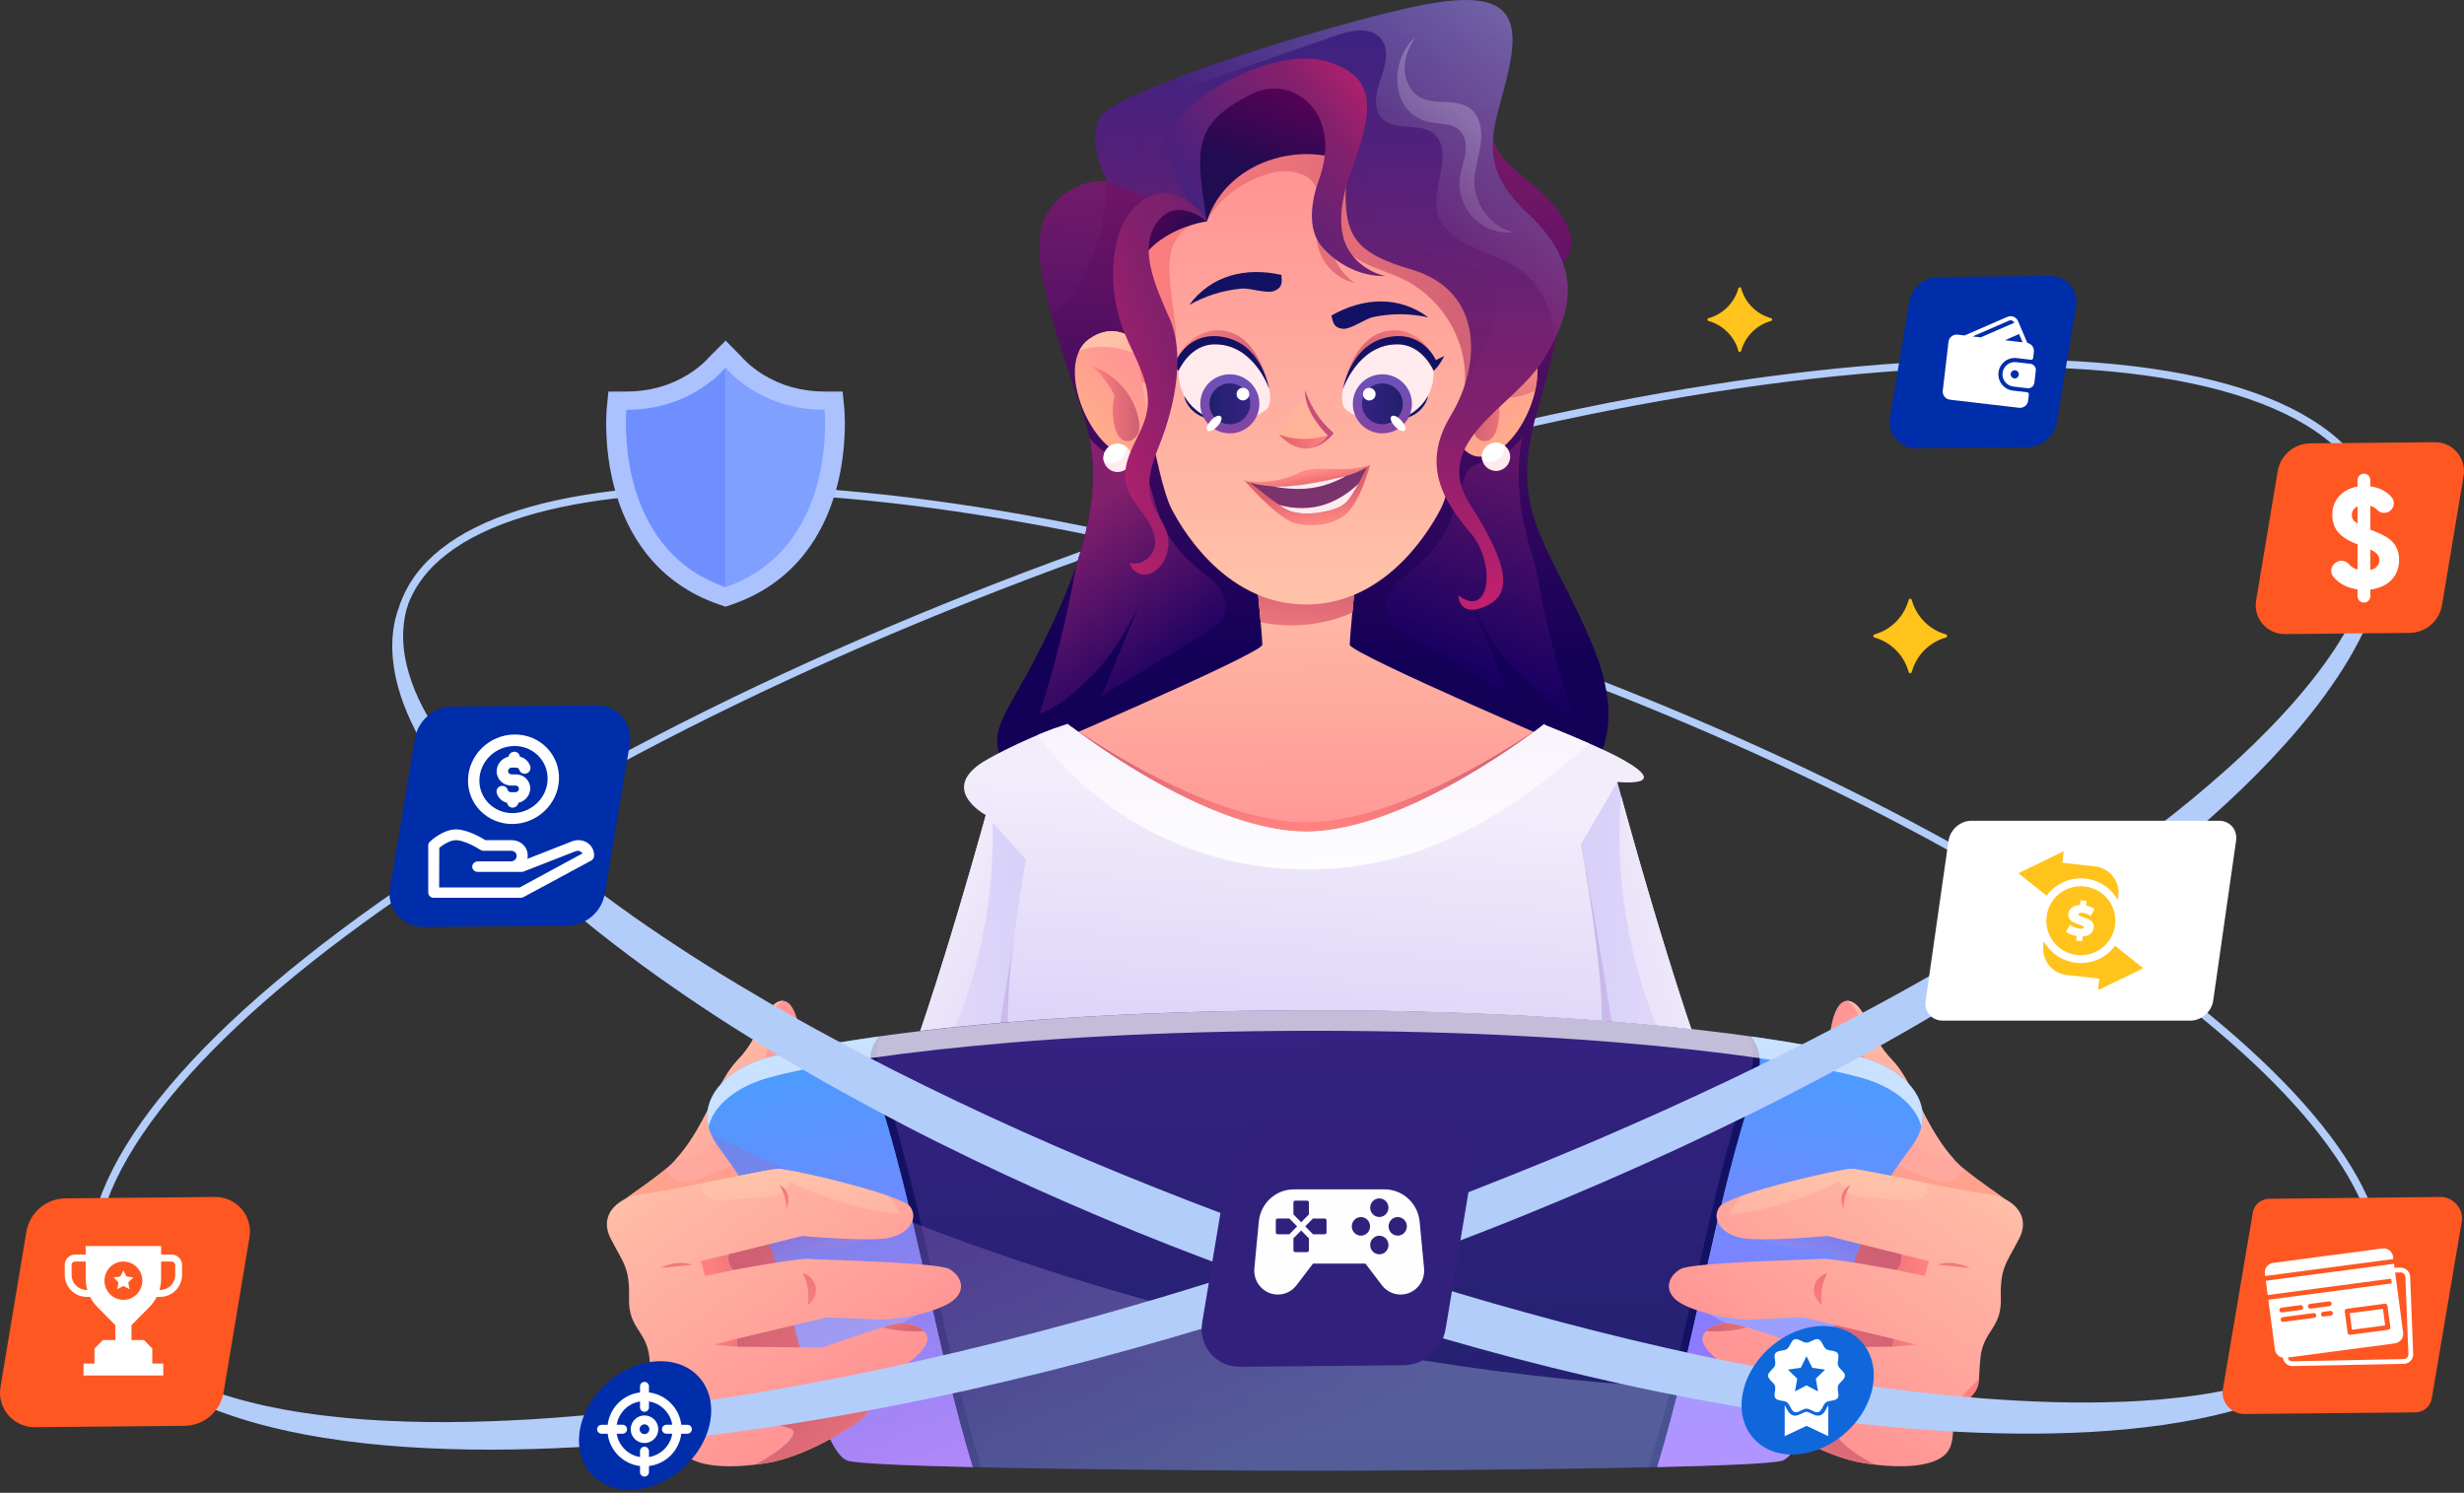 <svg width="609" height="369" viewBox="0 0 609 369" fill="none" xmlns="http://www.w3.org/2000/svg">
<rect x="0" y="0" width="609" height="369" fill="#333333" stroke="none"/>
<path d="M586.763 322.695C586.66 322.695 586.553 322.677 586.449 322.642C585.96 322.47 585.703 321.931 585.876 321.442C589.396 311.486 586.512 299.548 577.302 285.956C568.296 272.665 553.685 258.411 533.873 243.59C493.034 213.039 434.771 183.569 369.822 160.601C304.873 137.635 241.037 123.933 190.069 122.018C165.349 121.09 145.023 122.99 129.663 127.667C113.958 132.447 104.209 139.921 100.688 149.877C100.516 150.366 99.977 150.623 99.488 150.45C98.999 150.278 98.742 149.739 98.914 149.25C106.237 128.545 138.634 118.203 190.138 120.14C241.291 122.062 305.325 135.802 370.446 158.829C435.568 181.857 494.009 211.424 534.996 242.085C576.268 272.956 594.967 301.363 587.644 322.069C587.512 322.454 587.149 322.695 586.763 322.695Z" fill="#B3CDFA"/>
<path d="M24.442 322.697C24.053 322.697 23.693 322.455 23.555 322.07C15.123 298.224 36.696 265.481 84.3 229.874C131.623 194.476 199.092 160.339 274.279 133.753C349.466 107.167 423.396 91.302 482.451 89.086C541.861 86.854 579.218 98.756 587.651 122.602C587.823 123.092 587.566 123.631 587.077 123.803C586.588 123.976 586.049 123.718 585.876 123.229C581.795 111.687 570.507 103.029 552.322 97.493C534.57 92.089 511.084 89.891 482.52 90.963C423.653 93.173 349.92 109.001 274.906 135.524C199.891 162.05 132.601 196.094 85.429 231.378C62.539 248.5 45.655 264.97 35.245 280.334C24.583 296.07 21.248 309.901 25.329 321.44C25.502 321.929 25.245 322.468 24.756 322.64C24.652 322.678 24.546 322.697 24.442 322.697Z" fill="#B3CDFA"/>
<path d="M273.671 44.774C273.671 44.774 264.614 43.539 258.839 52.664C253.058 61.789 261.565 84.163 267.866 102.909C274.168 121.655 266.285 142.261 256.912 160.789C247.539 179.316 242.661 181.048 250.061 192.394C257.469 203.739 391.033 192.394 391.033 192.394C391.033 192.394 404.05 183.728 393.224 158.523C382.398 133.317 372.663 126.7 379.973 101.494C387.284 76.289 386.651 72.667 384.604 66.516C384.604 66.516 393.111 61.6 384.445 51.219C375.78 40.837 365.421 39.625 369.968 26.367C374.523 13.109 273.671 44.774 273.671 44.774Z" fill="url(#paint0_linear)"/>
<path opacity="0.2" d="M393.224 158.523C382.398 133.317 372.664 126.7 379.974 101.494C387.284 76.289 386.652 72.667 384.604 66.516C384.604 66.516 393.111 61.6 384.446 51.219C375.781 40.837 365.422 39.625 369.969 26.367C374.516 13.109 273.664 44.774 273.664 44.774C273.664 44.774 272.941 69.874 259.668 77.501C261.889 85.714 265.089 94.666 267.859 102.909C274.161 121.655 266.278 142.261 256.905 160.789C247.532 179.316 242.654 181.048 250.054 192.394C257.462 203.739 391.026 192.394 391.026 192.394C391.026 192.394 404.058 183.728 393.224 158.523Z" fill="url(#paint1_linear)"/>
<path d="M348.053 156.889C345.704 155.474 343.152 153.788 342.534 151.115C342.045 148.992 342.964 146.763 344.341 145.077C345.719 143.398 347.533 142.133 349.205 140.741C352.216 138.241 355.145 135.102 357.08 131.669C359.195 127.927 360.204 123.139 361.597 119.043C362.011 117.831 362.455 116.574 363.388 115.701C364.555 114.617 366.234 114.361 367.77 113.924C371.09 112.983 374.049 110.92 376.21 108.232C374.192 118.494 375.938 129.177 379.469 139.687C381.645 152.154 384.694 164.478 388.609 176.516C383.618 174.702 379.198 170.621 375.434 166.865C370.375 161.82 366.912 155.421 363.622 149.075C367.123 156.558 369.848 164.614 373.349 172.097C364.909 167.03 356.485 161.964 348.053 156.889Z" fill="url(#paint2_linear)"/>
<path d="M297.432 156.889C299.781 155.474 302.333 153.788 302.951 151.115C303.44 148.992 302.521 146.763 301.144 145.077C299.766 143.398 297.952 142.133 296.28 140.741C293.269 138.241 290.34 135.102 288.405 131.669C286.29 127.927 285.281 123.139 283.888 119.043C283.474 117.831 283.03 116.574 282.097 115.701C280.93 114.617 279.251 114.361 277.715 113.924C274.395 112.983 271.436 110.92 269.275 108.232C271.293 118.494 269.546 129.177 266.016 139.687C263.84 152.154 260.791 164.478 256.876 176.516C261.867 174.702 266.287 170.621 270.051 166.865C275.11 161.82 278.573 155.421 281.863 149.075C278.362 156.558 275.637 164.614 272.136 172.097C280.576 167.03 289 161.964 297.432 156.889Z" fill="url(#paint3_linear)"/>
<path d="M311.608 153.825C319.137 155.398 327.185 154.532 334.239 151.461C334.691 146.552 335.218 141.252 335.218 141.252H310.419C310.419 141.259 311.134 148.442 311.608 153.825Z" fill="#E4688E"/>
<path d="M399.736 193.281C399.736 193.281 421.042 272.783 431.8 287.072C431.8 287.072 472.01 281.448 485.652 290.106C499.294 298.763 491.562 340.599 476.083 350.786C455.139 364.578 412.52 342.73 403.079 337.392C393.631 332.047 379.981 261.798 379.981 261.798L385.492 193.522L399.736 193.281Z" fill="url(#paint4_linear)"/>
<path opacity="0.3" d="M431.8 287.072C421.516 287.238 403.531 304.207 402.484 284.866C401.438 265.526 390.792 208.625 390.792 208.625L383.158 222.41L379.981 261.799C379.981 261.799 393.631 332.048 403.079 337.393C412.527 342.738 455.139 364.578 476.083 350.786C488.678 342.49 496.139 313.226 491.125 297.959L471.182 286.907C471.182 286.907 457.939 286.545 444.968 302.762C431.996 318.978 441.678 343.484 441.678 343.484C441.678 343.484 421.539 338.078 415.411 323.262C409.29 308.453 431.8 287.072 431.8 287.072Z" fill="url(#paint5_linear)"/>
<path opacity="0.5" d="M479.909 292.973C480.97 293.086 482.017 293.274 483.056 293.492L491.119 297.964C496.133 313.232 488.672 342.496 476.077 350.792C455.132 364.584 412.513 342.737 403.072 337.399C399.481 335.366 395.28 323.945 391.456 310.575C395.393 318.382 401.266 325.918 406.144 332.739C406.611 327.363 405.896 321.672 406.362 316.296C406.475 324.201 406.904 332.912 412.34 338.656C415.479 341.969 419.869 343.776 424.198 345.206C432.72 348.029 441.596 349.791 450.547 350.438C441.4 339.025 439.917 322.146 447.107 309.408C453.476 298.13 467.035 291.558 479.909 292.973ZM383.867 280.197C384.808 284.421 385.892 289.088 387.067 293.884C387.135 291.633 387.503 289.382 388.271 287.146C392.194 275.672 394.422 263.627 394.859 251.506C390.477 260.563 386.209 270.297 383.867 280.197Z" fill="url(#paint6_linear)"/>
<path d="M428.663 281.726C418.913 262.189 404.428 210.415 400.656 196.676C398.563 223.041 405.03 250.03 418.936 272.533C421.33 276.403 424.447 280.461 428.663 281.726Z" fill="url(#paint7_linear)"/>
<path d="M252.298 187.078L259.134 214.046C259.134 214.046 254.925 242.36 253.796 255.882C252.667 269.41 271.563 300.729 271.563 300.729L260.534 356.162H385.086L374.057 300.729C374.057 300.729 392.953 269.41 391.824 255.882C390.695 242.353 386.486 214.046 386.486 214.046L393.322 187.078C393.322 187.078 333.598 161.557 333.606 159.373C333.613 157.19 335.202 141.26 335.202 141.26H310.403C310.403 141.26 311.992 157.19 311.999 159.373C312.022 161.557 252.298 187.078 252.298 187.078Z" fill="url(#paint8_linear)"/>
<path d="M322.817 205.576C344.047 205.576 370.736 187.138 379.122 180.935C379.07 180.912 379.017 180.89 378.964 180.867C370.404 186.634 343.912 203.25 322.817 203.25C301.722 203.25 275.229 186.634 266.669 180.867C266.616 180.89 266.563 180.912 266.511 180.935C274.898 187.138 301.594 205.576 322.817 205.576Z" fill="url(#paint9_linear)"/>
<path d="M245.906 193.281C245.906 193.281 224.6 272.783 213.842 287.072C213.842 287.072 178.902 282.201 165.26 290.859C151.618 299.516 159.35 341.352 174.829 351.538C195.773 365.331 233.122 342.73 242.563 337.392C252.011 332.047 265.66 261.798 265.66 261.798L260.15 193.522L245.906 193.281Z" fill="url(#paint10_linear)"/>
<path opacity="0.3" d="M213.842 287.072C224.126 287.238 242.112 304.207 243.158 284.866C244.204 265.526 254.85 208.625 254.85 208.625L262.484 222.41L265.661 261.799C265.661 261.799 252.012 332.048 242.563 337.393C233.115 342.738 195.773 365.331 174.829 351.539C162.234 343.25 154.766 313.987 159.787 298.719L179.73 287.667C179.73 287.667 192.973 287.306 205.944 303.522C218.916 319.739 209.234 344.244 209.234 344.244C209.234 344.244 224.103 338.086 230.232 323.269C236.345 308.453 213.842 287.072 213.842 287.072Z" fill="url(#paint11_linear)"/>
<path opacity="0.5" d="M203.799 310.161C210.989 322.899 209.505 339.778 200.358 351.191C209.31 350.544 212.916 348.029 221.438 345.206C225.767 343.768 230.156 341.969 233.296 338.656C238.731 332.92 239.16 324.202 239.273 316.297C239.74 321.672 239.025 327.364 239.492 332.739C244.37 325.911 250.242 318.382 254.18 310.575C250.355 323.946 246.154 335.366 242.563 337.399C233.115 342.744 195.773 365.337 174.829 351.545C162.234 343.249 154.766 313.985 159.787 298.718L167.85 294.246C168.889 294.027 169.936 293.839 170.997 293.726C183.871 292.311 197.43 298.883 203.799 310.161ZM250.792 251.514C251.229 263.627 253.45 275.68 257.379 287.154C258.147 289.39 258.516 291.641 258.584 293.892C259.758 289.096 260.843 284.428 261.784 280.205C259.427 270.297 255.166 260.563 250.792 251.514Z" fill="url(#paint12_linear)"/>
<path d="M216.981 281.728C226.731 262.191 241.216 210.417 244.988 196.678C247.08 223.043 240.613 250.032 226.708 272.535C224.307 276.405 221.19 280.463 216.981 281.728Z" fill="url(#paint13_linear)"/>
<path d="M311.608 153.825C319.137 155.398 327.185 154.532 334.239 151.461C334.691 146.552 335.218 141.252 335.218 141.252H310.419C310.419 141.259 311.134 148.442 311.608 153.825Z" fill="url(#paint14_linear)"/>
<path d="M400.881 187.64C397.057 185.509 389.664 182.347 381.774 179.185L381.766 178.922C381.766 178.922 348.339 205.58 322.818 205.58C297.296 205.58 263.869 178.922 263.869 178.922C263.869 178.922 254.647 181.775 244.084 187.678C231.241 194.852 243.655 201.477 243.655 201.477L253.555 212.446C253.555 212.446 248.157 242.673 249.279 254.343C249.994 261.803 257.628 278.283 263.056 289.222V324.674C260.858 334.416 258.389 345.174 255.844 356.166H263.056V359.366H382.579V356.166H389.302C386.946 346.025 384.65 336.102 382.579 326.97V288.07C387.94 277.147 395.077 261.517 395.754 254.313C396.861 242.636 390.785 208.629 390.785 208.629L399.729 193.286C399.737 193.279 413.732 194.792 400.881 187.64Z" fill="url(#paint15_linear)"/>
<path d="M381.771 179.18L381.764 178.916C381.764 178.916 348.337 205.575 322.815 205.575C299.913 205.575 270.65 184.111 264.883 179.707L260.795 179.985C259.613 180.422 258.145 180.986 256.451 181.694C266.494 195.328 281.115 205.77 297.572 211.003C314.571 216.401 333.415 216.22 350.294 210.483C366.39 205.017 380.077 194.967 392.793 183.779C389.495 182.326 385.693 180.753 381.771 179.18Z" fill="url(#paint16_linear)"/>
<path opacity="0.3" d="M365.323 347.081C369.629 349.912 373.988 352.802 377.88 356.16H389.233C387.487 348.602 385.77 341.156 384.152 334.072L333.854 323.592L333.959 326.438C344.424 333.326 354.873 340.2 365.323 347.081Z" fill="url(#paint17_linear)"/>
<path opacity="0.5" d="M376.603 299.824C376.603 299.824 386.729 280.89 392.3 266.473C377.228 289.954 343.922 320.61 343.922 320.61C343.922 320.61 369.572 308.542 376.603 299.824Z" fill="url(#paint18_linear)"/>
<path opacity="0.5" d="M252.788 266.467C252.796 266.474 252.796 266.474 252.788 266.467C258.352 280.884 268.462 299.788 268.485 299.818C275.517 308.536 301.166 320.604 301.166 320.604C301.166 320.604 267.86 289.956 252.788 266.467Z" fill="url(#paint19_linear)"/>
<path d="M354.799 92.483C354.197 92.694 353.7 93.146 353.451 93.718C354.053 93.59 354.49 93.311 354.799 92.845C354.882 92.717 354.964 92.566 355.04 92.408C354.957 92.423 354.874 92.453 354.799 92.483ZM354.769 91.203C354.189 91.414 353.73 91.903 353.542 92.498C354.076 92.355 354.452 91.934 354.776 91.474C354.859 91.361 354.942 91.234 355.032 91.106C354.957 91.128 354.859 91.158 354.769 91.203Z" fill="#131163"/>
<path d="M290.844 92.483C290.762 92.453 290.686 92.43 290.604 92.415C290.671 92.581 290.762 92.739 290.859 92.882C291.168 93.334 291.59 93.612 292.185 93.725C291.929 93.146 291.439 92.694 290.844 92.483ZM290.875 91.203C290.792 91.158 290.694 91.136 290.611 91.106C290.694 91.234 290.777 91.361 290.867 91.482C291.191 91.949 291.567 92.355 292.102 92.498C291.913 91.903 291.454 91.414 290.875 91.203Z" fill="#131163"/>
<path d="M361.122 88.59C361.122 88.59 367.363 77.478 376.427 83.802C385.499 90.118 375.449 113.291 365.556 112.877C360.648 112.674 358.863 105.333 358.863 105.333L361.122 88.59Z" fill="url(#paint20_linear)"/>
<path d="M373.248 112.915C373.248 114.842 371.682 116.408 369.755 116.408C367.828 116.408 366.262 114.842 366.262 112.915C366.262 110.988 367.828 109.422 369.755 109.422C371.682 109.422 373.248 110.988 373.248 112.915Z" fill="#FFEBED"/>
<path d="M366.263 112.917C366.263 113.166 366.285 113.399 366.338 113.633C366.647 113.843 366.985 114.017 367.354 114.107C369.033 114.513 370.9 113.505 371.585 111.924C371.826 111.374 371.917 110.772 371.887 110.177C371.292 109.718 370.561 109.432 369.748 109.432C367.829 109.424 366.263 110.99 366.263 112.917Z" fill="white"/>
<path d="M375.703 90.494C369.702 92.527 364.854 98.196 364.056 104.542C363.92 105.626 364.056 106.786 364.658 107.697C365.261 108.608 366.382 109.218 367.451 109.007C368.957 108.706 369.755 107.049 370.116 105.544C370.741 102.969 370.749 100.244 370.139 97.661C371.381 95.433 373.677 92.037 375.703 90.494Z" fill="url(#paint21_linear)"/>
<path opacity="0.7" d="M361.045 89.162L360.314 94.606L361.248 95.825C366.676 99.085 373.73 99.243 379.437 96.578C380.205 93.123 380.197 89.735 379.068 87.122C373.045 85.933 366.653 86.671 361.045 89.162Z" fill="url(#paint22_linear)"/>
<path d="M361.121 88.59C361.121 88.59 367.363 77.478 376.427 83.802C377.511 84.555 378.309 85.556 378.881 86.723C376.946 85.985 374.831 85.639 372.783 85.714C368.688 85.864 364.803 87.325 361.054 89.056L361.121 88.59Z" fill="url(#paint23_linear)"/>
<path d="M284.512 88.59C284.512 88.59 278.27 77.478 269.206 83.802C260.134 90.118 270.185 113.291 280.077 112.877C284.986 112.674 286.77 105.333 286.77 105.333L284.512 88.59Z" fill="url(#paint24_linear)"/>
<path d="M279.708 113.187C279.708 115.114 278.142 116.68 276.215 116.68C274.288 116.68 272.722 115.114 272.722 113.187C272.722 111.259 274.288 109.693 276.215 109.693C278.142 109.693 279.708 111.259 279.708 113.187Z" fill="#FFEBED"/>
<path d="M272.722 113.187C272.722 113.435 272.744 113.669 272.797 113.902C273.106 114.113 273.444 114.286 273.813 114.376C275.492 114.783 277.359 113.774 278.044 112.193C278.285 111.644 278.376 111.041 278.345 110.447C277.751 109.987 277.02 109.701 276.207 109.701C274.288 109.694 272.722 111.26 272.722 113.187Z" fill="white"/>
<path d="M269.93 90.494C275.93 92.527 280.778 98.196 281.576 104.542C281.712 105.626 281.576 106.786 280.974 107.697C280.372 108.608 279.25 109.218 278.181 109.007C276.675 108.706 275.877 107.049 275.516 105.544C274.891 102.969 274.883 100.244 275.493 97.661C274.251 95.433 271.955 92.037 269.93 90.494Z" fill="url(#paint25_linear)"/>
<path d="M284.51 88.59C284.51 88.59 278.269 77.478 269.204 83.802C268.12 84.555 267.322 85.556 266.75 86.723C268.685 85.985 270.8 85.639 272.848 85.714C276.944 85.864 280.828 87.325 284.578 89.056L284.51 88.59Z" fill="url(#paint26_linear)"/>
<path d="M322.809 27.525C287.093 27.525 277.863 66.531 277.863 66.531C277.863 66.531 284.737 116.829 289.645 125.968C291.113 128.694 301.902 149.427 322.809 149.427H322.831C343.738 149.427 354.534 128.694 355.994 125.968C360.903 116.829 367.776 66.531 367.776 66.531C367.776 66.531 358.547 27.525 322.831 27.525H322.809Z" fill="url(#paint27_linear)"/>
<path d="M366.241 64.703C362.409 57.844 356.514 52.416 350.717 47.116C345.236 42.102 339.627 37.005 332.852 33.956C323.479 29.74 312.69 29.891 302.677 32.496C283.442 42.998 277.863 66.547 277.863 66.547C277.863 66.547 279.723 80.151 282.2 94.493L286.22 95.788C289.209 93.281 290.504 89.231 290.684 85.331C290.865 81.431 290.09 77.569 289.638 73.692C289.186 69.815 288.388 64.454 289.849 60.841C291.309 57.22 294.381 54.833 298.281 54.735C301.217 49.051 307.24 44.813 313.368 42.991C317.426 41.786 322.583 42.065 324.909 45.603C327.431 49.443 325.173 54.532 325.474 59.117C325.805 64.206 329.795 68.836 334.771 69.92C330.089 66.736 327.755 60.472 329.2 54.999C329.336 59.034 332.49 62.377 336.006 64.364C339.522 66.344 343.505 67.353 347.103 69.167C353.984 72.638 359.262 79.15 361.234 86.603C363.199 94.057 361.829 102.323 357.56 108.737C358.961 107.706 360.263 106.554 361.475 105.312C364.441 90.074 367.046 71.825 367.649 67.511C367.212 66.54 366.745 65.606 366.241 64.703Z" fill="url(#paint28_linear)"/>
<path d="M298.281 54.72C303.55 38.624 324.435 33.888 336.465 41.936C348.496 49.984 342.624 18.086 323.945 18.387C305.267 18.688 293.229 24.733 292.092 33.926C290.963 43.126 298.281 54.72 298.281 54.72Z" fill="url(#paint29_linear)"/>
<path d="M316.726 67.956C307.85 65.946 299.29 68.107 293.952 75.364C297.92 73.144 302.106 71.788 306.916 71.329C309.024 71.133 313.233 72.744 315.107 71.849C316.989 70.96 316.846 69.869 316.726 67.956Z" fill="#131163"/>
<path d="M313.586 95.865C313.586 95.865 311.719 85.4 305.011 82.494C298.793 79.799 293.523 83.97 291.724 87.395C291.724 87.395 296.376 83.3 303.724 84.73C311.064 86.16 313.586 95.865 313.586 95.865Z" fill="url(#paint30_linear)"/>
<path d="M295.172 101.857C296.474 102.896 298.145 103.506 299.847 103.807C301.556 104.101 303.31 104.093 305.042 103.988C304.522 104.018 303.694 103.619 303.205 103.461C302.58 103.257 301.955 103.032 301.345 102.791C300.133 102.309 298.966 101.744 297.852 101.112C296.723 100.472 295.646 99.749 294.637 98.966C294.231 98.65 293.786 98.108 293.259 97.95C292.597 97.754 292.732 98.228 292.876 98.635C293.297 99.87 294.095 101.006 295.172 101.857Z" fill="#131163"/>
<path d="M292.25 88.879C295.179 84.513 303.249 83.609 308.655 88.043C314.06 92.478 314.61 98.764 313.42 100.729C312.231 102.694 301.774 107.55 294.682 100.488C291.046 96.859 290.556 91.401 292.25 88.879Z" fill="#FFEBED"/>
<path d="M303.964 107.127C307.997 107.127 311.266 103.857 311.266 99.824C311.266 95.791 307.997 92.522 303.964 92.522C299.931 92.522 296.661 95.791 296.661 99.824C296.661 103.857 299.931 107.127 303.964 107.127Z" fill="url(#paint31_linear)"/>
<path d="M309.007 99.825C309.007 102.611 306.749 104.869 303.963 104.869C301.178 104.869 298.919 102.611 298.919 99.825C298.919 97.04 301.178 94.781 303.963 94.781C306.749 94.781 309.007 97.04 309.007 99.825Z" fill="url(#paint32_linear)"/>
<path d="M307.217 95.85C307.172 95.85 307.119 95.85 307.074 95.865C306.268 95.917 305.636 96.595 305.636 97.423C305.636 98.281 306.336 98.981 307.209 98.981C307.857 98.981 308.436 98.575 308.655 97.995C308.722 97.814 308.768 97.626 308.768 97.415C308.783 96.557 308.075 95.85 307.217 95.85ZM301.661 102.889C301.269 102.625 300.72 102.776 300.185 103.16C299.598 103.551 299.018 104.199 298.634 104.824C298.258 105.441 298.1 106.058 298.356 106.344C298.747 106.781 299.455 106.555 300.14 106.051C300.742 105.599 301.337 104.937 301.661 104.319C301.984 103.702 302.06 103.152 301.661 102.889Z" fill="white"/>
<path d="M313.736 96.256C313.736 96.256 312.027 86.018 303.783 83.646C294.23 80.906 290.751 89.006 290.751 89.006L288.666 88.005C288.666 88.005 290.021 90.693 291.309 91.656C291.309 91.656 294.049 85.114 300.267 85.114C310.017 85.122 313.736 96.256 313.736 96.256Z" fill="#131163"/>
<path d="M329.057 78.005C336.954 73.488 345.778 73.066 352.997 78.442C348.556 77.478 344.159 77.395 339.416 78.366C337.338 78.788 333.785 81.566 331.729 81.257C329.682 80.949 329.501 79.865 329.057 78.005Z" fill="#131163"/>
<path d="M332.046 95.863C332.046 95.863 333.913 85.398 340.621 82.492C346.839 79.797 352.109 83.968 353.909 87.393C353.909 87.393 349.256 83.298 341.908 84.728C334.568 86.159 332.046 95.863 332.046 95.863Z" fill="url(#paint33_linear)"/>
<path d="M350.461 101.857C349.158 102.896 347.487 103.506 345.786 103.807C344.084 104.108 342.322 104.093 340.591 103.988C341.11 104.018 341.938 103.619 342.428 103.461C343.053 103.257 343.678 103.032 344.287 102.791C345.499 102.309 346.666 101.744 347.781 101.112C348.91 100.472 349.986 99.749 350.995 98.966C351.402 98.65 351.846 98.108 352.373 97.95C353.035 97.754 352.9 98.228 352.757 98.635C352.335 99.87 351.537 101.006 350.461 101.857Z" fill="#131163"/>
<path d="M353.387 88.877C350.458 84.511 342.387 83.607 336.982 88.041C331.576 92.476 331.027 98.762 332.216 100.727C333.406 102.692 343.863 107.548 350.955 100.486C354.591 96.857 355.08 91.399 353.387 88.877Z" fill="#FFEBED"/>
<path d="M331.9 96.254C331.9 96.254 333.609 86.016 341.853 83.644C351.407 80.904 354.885 89.004 354.885 89.004L356.97 88.003C356.97 88.003 355.615 90.691 354.328 91.654C354.328 91.654 351.588 85.112 345.369 85.112C335.612 85.12 331.9 96.254 331.9 96.254Z" fill="#131163"/>
<path d="M341.666 107.127C345.699 107.127 348.969 103.857 348.969 99.824C348.969 95.791 345.699 92.522 341.666 92.522C337.633 92.522 334.363 95.791 334.363 99.824C334.363 103.857 337.633 107.127 341.666 107.127Z" fill="url(#paint34_linear)"/>
<path d="M336.623 99.823C336.623 102.609 338.882 104.868 341.667 104.868C344.453 104.868 346.711 102.609 346.711 99.823C346.711 97.038 344.453 94.779 341.667 94.779C338.882 94.779 336.623 97.038 336.623 99.823Z" fill="url(#paint35_linear)"/>
<path d="M336.857 97.429C336.857 97.64 336.903 97.821 336.97 98.009C337.196 98.589 337.776 98.995 338.416 98.995C339.289 98.995 339.989 98.295 339.989 97.437C339.989 96.609 339.357 95.931 338.551 95.879C338.506 95.864 338.453 95.864 338.408 95.864C337.558 95.849 336.857 96.556 336.857 97.429ZM343.972 104.311C344.296 104.928 344.883 105.59 345.493 106.042C346.185 106.546 346.885 106.772 347.277 106.336C347.533 106.057 347.375 105.432 346.998 104.815C346.622 104.198 346.042 103.55 345.447 103.151C344.913 102.775 344.363 102.617 343.972 102.88C343.58 103.151 343.648 103.701 343.972 104.311Z" fill="white"/>
<path d="M322.965 99.151C321.459 96.795 316.084 107.372 316.084 107.372C316.084 107.372 318.9 110.88 322.814 110.88C326.722 110.88 329.598 107.131 329.598 107.131C329.598 107.131 327.407 106.085 322.965 99.151Z" fill="#FFB398"/>
<path d="M329.597 107.139C329.597 107.139 327.655 109.661 324.787 110.564C324.772 110.564 324.772 110.572 324.757 110.572C324.154 110.76 323.507 110.873 322.814 110.873C318.899 110.873 316.076 107.365 316.076 107.365C321 109.284 325.863 108.313 328.182 107.613C329.085 107.365 329.597 107.139 329.597 107.139Z" fill="url(#paint36_linear)"/>
<path d="M329.597 107.139C329.597 107.139 327.654 109.662 324.786 110.565C327.504 109.119 328.181 107.621 328.181 107.621C328.181 107.621 322.332 102.201 322.55 96.441C325.238 104.121 329.499 106.575 329.597 107.139Z" fill="#CB4D7A"/>
<path d="M307.548 118.756C317.395 123.258 330.284 121.918 338.648 114.879C332.407 117.16 325.556 114.691 320.881 116.957C318.833 117.951 313.819 119.915 307.548 118.756Z" fill="url(#paint37_linear)"/>
<path d="M338.641 114.879C338.641 114.879 336.195 124.372 332.37 127.331C328.546 130.29 323.276 130.071 320.219 129.364C315.815 128.34 307.541 118.756 307.541 118.756C307.541 118.756 312.608 121.278 322.071 119.855C331.489 118.44 334.252 118.319 338.641 114.879Z" fill="url(#paint38_linear)"/>
<path d="M308.957 119.283L310.568 119.697C313 120.224 316.87 120.638 322.079 119.855C329.871 118.681 334.441 117.514 337.814 115.504C337.814 115.504 334.742 122.144 332.657 124.207C331.354 125.494 329.133 126.179 326.303 126.646C323.472 127.12 321.394 127.06 319.09 126.398C316.576 125.682 308.957 119.283 308.957 119.283Z" fill="#7A336D"/>
<path d="M327.56 124.672C324.029 125.876 319.919 125.899 316.185 124.815C317.359 125.598 318.413 126.208 319.091 126.403C321.394 127.058 323.472 127.126 326.303 126.652C329.126 126.185 331.347 125.492 332.657 124.213C333.613 123.272 334.765 121.382 335.744 119.598C333.41 121.796 330.737 123.588 327.56 124.672Z" fill="#FFEBED"/>
<path d="M332.642 117.695C331.317 118.426 328.178 119.999 324.655 120.556C324.301 120.609 323.939 120.662 323.563 120.707C320.424 121.083 317.066 120.707 314.438 120.21C316.531 120.345 319.084 120.24 322.087 119.788C326.559 119.118 330.286 118.283 332.642 117.695Z" fill="#FFEBED"/>
<path d="M298.282 54.719C293.14 46.807 285.393 32.954 303.236 23.152C321.078 13.35 335.736 16.836 334.186 30.267C331.249 55.713 330.579 61.224 348.791 66.592C367.002 71.96 366.016 90.435 358.57 102.729C351.117 115.023 356.877 123.974 363.419 131.691C369.961 139.408 368.207 153.117 360.438 147.155C360.438 147.155 360.505 152.733 367.017 149.94C373.537 147.155 373.537 140.597 363.396 124.795C353.263 108.992 374.185 100.809 381.578 88.733C388.971 76.665 391.252 65.41 377.475 52.626C363.697 39.835 370.044 30.779 372.98 16.828C375.916 2.878 371.926 -2.851 350.967 1.35C330.015 5.566 274.748 22.557 271.676 29.265C268.605 35.973 273.671 44.774 273.671 44.774L298.282 54.719Z" fill="url(#paint39_linear)"/>
<g opacity="0.2">
<path opacity="0.2" d="M367.54 67.722C364.935 65.772 361.442 64.725 358.332 63.942C352.332 62.437 345.707 61.307 341.589 56.7C337.343 51.957 337.072 45.008 336.537 38.661C336.244 35.206 335.657 31.517 334.294 28.34C334.294 28.957 334.271 29.597 334.196 30.267C331.26 55.714 330.59 61.224 348.801 66.592C363.73 70.989 365.756 84.201 361.893 95.6C365.334 89.592 368.729 83.245 369.701 76.327C370.205 72.638 370.559 69.98 367.54 67.722Z" fill="url(#paint40_linear)"/>
<path opacity="0.2" d="M299.796 25.328C297.861 26.134 295.987 27.09 294.233 28.249C288.797 31.848 284.544 37.931 284.958 44.435C283.919 40.739 282.88 37.035 281.848 33.339C280.892 36.711 279.936 40.084 278.98 43.457C274.388 40.701 271.572 35.454 271.338 30.139C269.042 36.711 273.68 44.774 273.68 44.774L298.291 54.719C293.51 47.379 286.508 34.912 299.796 25.328Z" fill="url(#paint41_linear)"/>
</g>
<path d="M298.283 54.718C295.618 37.132 294.308 30.68 309.575 23.136C319.212 18.371 332.206 27.601 325.89 44.758C324.128 49.539 322.991 56.796 326.778 61.057C330.625 65.379 336.272 68.383 342.407 68.232C338.455 67.336 334.977 64.784 333.11 61.411C330.113 55.998 331.8 48.327 333.787 42.831C339.072 28.225 340.992 19.477 328.577 15.359C316.17 11.241 295.475 22.556 291.123 30.047C284.377 41.634 298.283 54.718 298.283 54.718Z" fill="url(#paint42_linear)"/>
<path d="M280.672 66.659C285.309 56.368 298.281 54.719 298.281 54.719C298.281 54.719 296.873 52.114 293.952 51.218C291.031 50.33 282.26 52.046 282.26 52.046L279.4 57.956L279.016 63.678L280.672 66.659Z" fill="url(#paint43_linear)"/>
<path d="M298.281 54.719C298.281 54.719 291.114 48.388 286.16 54.719C281.207 61.051 285.46 70.559 289.089 78.765C292.718 86.972 290.851 99.379 286.446 110.28C284.346 115.474 282.878 120.549 285.325 125.6C286.288 127.588 287.681 129.372 288.351 131.473C289.119 133.897 288.825 136.63 287.561 138.835C286.642 140.432 285.114 141.802 283.284 142.005C281.455 142.208 279.437 140.906 279.302 139.069C281.937 140.093 285.227 137.443 285.468 134.627C285.709 131.811 284.15 129.176 282.471 126.895C280.8 124.622 278.895 122.363 278.286 119.6C277.585 116.453 278.692 113.193 280.055 110.272C281.417 107.351 283.074 104.483 283.563 101.298C284.602 94.568 280.318 88.334 277.811 81.995C275.44 75.995 274.612 69.392 275.425 62.993C275.869 59.5 276.825 55.992 278.835 53.093C280.845 50.195 284.007 47.966 287.516 47.688C291.031 47.409 297.054 51.414 298.281 54.719Z" fill="url(#paint44_linear)"/>
<path d="M377.473 52.634C363.696 39.843 370.042 30.786 372.978 16.836C375.915 2.886 371.924 -2.844 350.965 1.357C334.718 4.617 297.859 15.556 280.679 23.439C281.537 23.905 282.531 24.169 283.502 24.206C285.512 24.289 287.469 23.619 289.367 22.964C302.956 18.244 316.552 13.531 330.141 8.811C333.883 7.508 338.709 6.469 341.268 9.503C343.519 12.168 342.413 16.189 341.253 19.486C340.101 22.784 339.19 26.924 341.667 29.378C344.98 32.669 351.5 30.003 354.737 33.369C359.879 38.729 351.861 48.915 356.499 55.472C358.591 58.431 361.919 60.268 365.254 61.691C368.589 63.114 372.09 64.243 375.117 66.238C381.094 70.176 384.301 77.576 383.865 84.66C389.285 74.106 389.692 63.972 377.473 52.634Z" fill="url(#paint45_linear)"/>
<path d="M353.397 30.214C355.904 30.733 358.825 30.424 360.7 32.171C362.198 33.564 362.484 35.86 362.183 37.885C361.882 39.91 361.106 41.845 360.843 43.878C360.368 47.492 361.641 51.286 364.193 53.891C366.745 56.488 370.517 57.836 374.138 57.437C368.665 56.089 364.449 50.759 364.396 45.12C364.366 41.883 365.548 38.766 365.985 35.559C366.421 32.352 365.872 28.633 363.244 26.735C359.608 24.108 353.984 26.291 350.348 23.664C348.27 22.158 347.028 19.086 347.186 16.519C347.359 13.809 347.909 12.379 349.685 9.262C343.249 15.194 343.557 28.173 353.397 30.214Z" fill="url(#paint46_linear)"/>
<path d="M150.976 302.966C151.608 296.717 154.815 296.808 164.181 289.272C173.546 281.735 176.618 267.823 182.309 262.063C188.001 256.304 188.791 248.55 192.812 247.473C196.832 246.404 198.639 255.92 197.6 264.676C196.561 273.431 188.016 279.853 188.016 279.853L205.512 346.835L168.487 339.291L150.976 302.966Z" fill="url(#paint47_linear)"/>
<path d="M168.488 339.29L205.513 346.834L188.017 279.853C188.017 279.853 192.052 276.819 194.92 272.076C195.184 271.647 195.432 271.202 195.666 270.743C195.899 270.284 196.125 269.81 196.328 269.328C196.434 269.087 196.531 268.838 196.622 268.59C197.089 267.348 197.435 266.038 197.6 264.675C197.668 264.103 197.721 263.523 197.766 262.951C197.766 262.929 197.766 262.913 197.774 262.891C197.819 262.326 197.849 261.769 197.864 261.204C197.864 261.189 197.864 261.174 197.864 261.152C197.879 260.587 197.887 260.023 197.887 259.465C197.887 259.458 197.887 259.458 197.887 259.45C197.879 258.886 197.864 258.321 197.834 257.771C196.825 258.193 195.989 258.878 195.545 259.879C194.725 261.724 195.523 263.93 195.244 265.865C194.95 267.935 193.942 270.096 192.752 271.677C190.448 274.748 186.759 277.045 185.946 280.801C185.645 282.187 185.773 283.685 185.133 284.949C184.41 286.372 182.882 287.17 181.429 287.84C178.741 289.083 175.994 290.189 173.2 291.168C171.778 291.665 170.31 292.132 168.804 292.049C167.298 291.959 165.747 291.198 165.13 289.828C164.964 289.467 164.889 289.083 164.859 288.691C164.633 288.887 164.407 289.083 164.174 289.271C161.832 291.153 159.875 292.561 158.249 293.713C157.842 293.999 157.458 294.27 157.089 294.526C156.54 294.91 156.035 295.271 155.569 295.617C154.326 296.528 153.385 297.319 152.678 298.2C152.505 298.418 152.339 298.651 152.188 298.885C152.113 299.005 152.045 299.126 151.978 299.246C151.443 300.232 151.119 301.399 150.969 302.965L168.488 339.29Z" fill="url(#paint48_linear)"/>
<path d="M154.41 310.088L168.489 339.291L205.514 346.835L193.378 300.361C180.263 303.162 167.148 305.925 154.41 310.088Z" fill="url(#paint49_linear)"/>
<path d="M183.868 273.183C186.661 268.056 189.507 262.749 190.049 256.937C190.215 255.145 190.162 253.315 190.584 251.561C191.005 249.83 192.007 248.121 193.633 247.405C193.369 247.375 193.098 247.398 192.812 247.473C188.792 248.542 188.002 256.304 182.31 262.064C177.228 267.206 174.224 278.86 166.967 286.659C168.668 286.81 170.407 286.629 172.018 286.064C177.665 284.107 181.008 278.431 183.868 273.183Z" fill="url(#paint50_linear)"/>
<path d="M499.02 302.966C498.388 296.717 495.181 296.808 485.815 289.272C476.45 281.735 473.378 267.823 467.686 262.063C461.995 256.304 461.204 248.55 457.184 247.473C453.164 246.404 451.357 255.92 452.396 264.676C453.435 273.431 461.98 279.853 461.98 279.853L444.483 346.835L481.509 339.291L499.02 302.966Z" fill="url(#paint51_linear)"/>
<path d="M481.508 339.29L444.482 346.834L461.979 279.853C461.979 279.853 457.943 276.819 455.075 272.076C454.812 271.647 454.563 271.202 454.33 270.743C454.096 270.284 453.87 269.81 453.667 269.328C453.562 269.087 453.464 268.838 453.374 268.59C452.907 267.348 452.561 266.038 452.395 264.675C452.327 264.103 452.274 263.523 452.229 262.951C452.229 262.929 452.229 262.913 452.222 262.891C452.177 262.326 452.146 261.769 452.131 261.204C452.131 261.189 452.131 261.174 452.131 261.152C452.116 260.587 452.109 260.023 452.109 259.465C452.109 259.458 452.109 259.458 452.109 259.45C452.116 258.886 452.131 258.321 452.162 257.771C453.17 258.193 454.006 258.878 454.458 259.879C455.278 261.724 454.48 263.93 454.759 265.865C455.052 267.935 456.061 270.096 457.251 271.677C459.555 274.748 463.244 277.045 464.057 280.801C464.358 282.187 464.23 283.685 464.87 284.949C465.592 286.372 467.121 287.17 468.574 287.84C471.261 289.083 474.009 290.189 476.802 291.168C478.225 291.665 479.693 292.132 481.199 292.049C482.705 291.959 484.256 291.198 484.873 289.828C485.039 289.467 485.114 289.083 485.144 288.691C485.37 288.887 485.596 289.083 485.829 289.271C488.17 291.153 490.128 292.561 491.754 293.713C492.161 293.999 492.545 294.27 492.913 294.526C493.463 294.91 493.967 295.271 494.434 295.617C495.676 296.528 496.617 297.319 497.325 298.2C497.498 298.418 497.664 298.651 497.815 298.885C497.89 299.005 497.958 299.126 498.025 299.246C498.56 300.232 498.876 301.399 499.034 302.965L481.508 339.29Z" fill="url(#paint52_linear)"/>
<path d="M495.586 310.088L481.508 339.291L444.482 346.835L456.618 300.361C469.726 303.162 482.848 305.925 495.586 310.088Z" fill="url(#paint53_linear)"/>
<path d="M466.128 273.183C463.335 268.056 460.489 262.749 459.947 256.937C459.781 255.145 459.834 253.315 459.412 251.561C458.991 249.83 457.989 248.121 456.363 247.405C456.627 247.375 456.898 247.398 457.184 247.473C461.204 248.542 461.995 256.304 467.686 262.064C472.768 267.206 475.772 278.86 483.029 286.659C481.328 286.81 479.589 286.629 477.978 286.064C472.324 284.107 468.981 278.431 466.128 273.183Z" fill="url(#paint54_linear)"/>
<path d="M236.892 315.825C236.372 314.974 235.574 314.221 234.588 313.671C231.976 312.226 209.119 311.578 201.847 311.277C201.801 311.36 201.756 311.435 201.719 311.526C200.793 313.799 202.825 316.781 204.662 317.902C207.237 319.468 210.429 319.491 213.441 319.468C218.876 319.431 224.304 319.393 229.74 319.348C231.268 319.34 232.834 319.318 234.249 318.738C235.507 318.226 236.628 317.142 236.892 315.825Z" fill="url(#paint55_linear)"/>
<path d="M205.572 335.941C206.152 338.095 206.016 340.428 205.211 342.499C207.048 341.189 207.048 337.65 205.572 335.941Z" fill="url(#paint56_linear)"/>
<path d="M211.935 300.784C211.784 299.617 211.626 298.442 211.476 297.275C212.612 298.201 212.718 299.541 211.935 300.784Z" fill="url(#paint57_linear)"/>
<path d="M217.445 256.109C241.288 252.812 277.673 249.732 324.614 249.732C371.961 249.732 408.557 252.864 432.392 256.199C447.698 258.338 425.278 362.291 409.144 362.668C378.586 363.383 335.199 363.579 324.621 363.579C314.036 363.579 270.657 363.383 240.098 362.668C223.957 362.284 201.801 258.277 217.445 256.109Z" fill="url(#paint58_linear)"/>
<path d="M472.596 283.234C478.882 274.606 473.191 265.956 462.357 262.071C458.118 260.55 448.083 258.337 432.777 256.191C434.637 258.736 435.811 261.845 434.057 267.048C423.751 297.613 418.887 331.966 409.529 362.66C425.663 362.283 438.221 361.764 440.494 361.056C447.059 359.001 453.082 327.419 458.608 310.924C464.119 294.421 466.302 291.862 472.596 283.234Z" fill="url(#paint59_linear)"/>
<path d="M407.487 362.714C408.172 362.699 408.85 362.684 409.52 362.668C418.886 331.975 423.741 297.629 434.048 267.056C435.802 261.846 434.628 258.737 432.768 256.2C432.565 256.17 432.369 256.14 432.158 256.117C433.416 258.406 433.935 261.259 432.497 265.513C422.017 296.606 417.177 331.621 407.487 362.714Z" fill="#131163"/>
<path d="M177.402 283.234C171.116 274.606 176.808 265.956 187.641 262.071C191.88 260.55 201.915 258.337 217.221 256.191C215.361 258.736 214.187 261.845 215.941 267.048C226.248 297.613 231.111 331.966 240.469 362.66C224.335 362.283 211.778 361.764 209.504 361.056C202.939 359.001 196.916 327.419 191.39 310.924C185.88 294.421 183.689 291.862 177.402 283.234Z" fill="url(#paint60_linear)"/>
<path opacity="0.3" d="M222.821 327.104C226.035 325.636 228.603 323.965 230.334 322.677C230.146 321.834 229.95 320.998 229.762 320.155L192.586 314.667L197.066 309.427C197.066 309.427 214.178 309.133 221.142 302.403L203.721 298.895L188.709 303.284C189.53 305.459 190.41 307.966 191.397 310.925C193.768 318.025 196.238 327.909 198.805 337.034C202.351 335.611 217.332 329.611 222.821 327.104Z" fill="url(#paint61_linear)"/>
<path opacity="0.3" d="M426.792 327.104C423.577 325.636 421.01 323.964 419.278 322.677C419.467 321.834 419.662 320.998 419.85 320.155L457.026 314.667L452.547 309.427C452.547 309.427 435.435 309.133 428.471 302.403L445.899 298.887L460.911 303.276C460.09 305.452 459.21 307.959 458.223 310.917C455.852 318.017 453.383 327.902 450.815 337.026C447.262 335.611 432.28 329.611 426.792 327.104Z" fill="url(#paint62_linear)"/>
<path d="M242.503 362.714C241.818 362.699 241.14 362.684 240.47 362.668C231.104 331.975 226.249 297.629 215.942 267.056C214.188 261.846 215.362 258.737 217.222 256.2C217.425 256.17 217.621 256.14 217.832 256.117C216.574 258.406 216.055 261.259 217.493 265.513C227.973 296.606 232.821 331.621 242.503 362.714Z" fill="#131163"/>
<path opacity="0.3" d="M409.537 362.615C409.529 362.63 409.529 362.645 409.522 362.66C425.655 362.283 438.213 361.764 440.486 361.056C443.483 360.115 446.366 353.038 449.137 344.049C354.736 344.034 260.344 322.104 175.708 280.268C176.122 281.254 176.679 282.24 177.402 283.234C183.688 291.862 185.879 294.421 191.397 310.916C196.916 327.411 202.939 358.993 209.511 361.049C211.755 361.749 224.101 362.268 240.002 362.645C240.032 362.645 240.062 362.652 240.092 362.66C270.65 363.375 314.037 363.571 324.615 363.571C335.2 363.571 378.579 363.375 409.138 362.66C409.273 362.66 409.409 362.63 409.537 362.615Z" fill="url(#paint63_linear)"/>
<path opacity="0.7" d="M187.639 267.138C198.472 263.253 247.25 254.799 324.997 254.799C402.744 254.799 451.521 263.253 462.355 267.138C468.972 269.51 473.663 273.665 474.882 278.499C476.606 271.58 471.193 265.241 462.355 262.064C451.521 258.179 402.744 249.725 324.997 249.725C277.65 249.725 241.054 252.856 217.218 256.192C201.913 258.33 191.87 260.551 187.639 262.071C178.8 265.241 173.387 271.587 175.111 278.506C176.331 273.665 181.021 269.51 187.639 267.138Z" fill="white"/>
<path d="M150.976 306.247C147.611 299.75 153.589 295.534 159.265 295.06C164.942 294.586 189.349 288.954 192.36 288.932C195.372 288.909 222.926 295.308 224.989 298.297C227.052 301.286 224.658 304.794 220.028 305.931C215.398 307.068 198.27 305.517 198.27 305.517L180.112 310.034C180.112 310.034 179.389 312.233 181.248 313.934C181.248 313.934 197.465 310.93 199.776 311.171C202.087 311.412 231.599 312.014 234.588 313.67C237.577 315.327 238.924 318.835 235.514 321.515C232.111 324.195 222.158 326.469 216.61 326.16C211.061 325.852 204.353 325.641 204.353 325.641L182.107 330.933C182.107 330.933 181.933 332.198 182.31 332.891C182.31 332.891 202.215 333.117 203.074 333.094C203.939 333.071 219.109 327.207 222.821 327.094C226.532 326.981 229.634 329.255 229.22 331.317C228.806 333.38 226.126 336.58 216.941 341.534C216.941 341.534 216.03 348.106 213.342 350.447C210.647 352.781 199.099 360.121 189.394 361.665C179.697 363.208 171.747 362.523 168.864 359.15C165.973 355.778 168.841 350.545 164.415 346.713C159.988 342.881 161.222 342.264 160.507 335.556C159.785 328.848 155.26 328.426 155.471 320.898C155.674 313.362 154.108 312.3 150.976 306.247Z" fill="url(#paint64_linear)"/>
<path d="M181.241 313.941C179.72 312.548 179.984 310.613 180.104 310.041L173.23 311.712L174.247 315.424L181.241 313.941Z" fill="url(#paint65_linear)"/>
<path d="M182.105 330.939L176.384 332.392L182.309 332.897C181.932 332.204 182.105 330.939 182.105 330.939Z" fill="url(#paint66_linear)"/>
<path d="M228.339 329.038C227.202 327.886 225.132 327.036 222.821 327.103C221.872 327.134 220.178 327.533 218.168 328.12C221.631 329.106 225.546 329.174 228.339 329.038Z" fill="url(#paint67_linear)"/>
<path d="M160.86 340.602C161.034 343.033 161.478 344.17 164.414 346.715C165.43 347.596 166.063 348.559 166.469 349.545C166.394 349.162 166.296 348.74 166.16 348.266C164.805 343.493 163.202 343.824 160.86 340.602Z" fill="url(#paint68_linear)"/>
<path d="M216.941 341.543C214.706 343.116 207.267 345.578 206.04 346.143C204.813 346.7 181.241 348.725 181.241 348.725C181.241 348.725 190.08 351.443 195.312 353.129C198.316 354.101 192.828 358.956 186.474 362.073C187.43 361.96 188.401 361.832 189.395 361.674C199.091 360.138 210.648 352.791 213.343 350.457C216.031 348.115 216.941 341.543 216.941 341.543Z" fill="url(#paint69_linear)"/>
<path d="M174.728 295.836C176.166 296.898 178.123 296.8 179.907 296.664C183.115 296.408 186.329 296.152 189.536 295.904C190.824 295.799 192.194 295.671 193.195 294.865C193.798 294.383 194.159 293.57 194.144 292.825C194.279 293.133 194.422 293.442 194.558 293.758C194.821 293.201 195.085 292.644 195.348 292.095C203.833 296.333 213.063 299.089 222.489 300.203C221.834 298.358 220.614 296.77 219.124 295.482C210.3 292.448 194.596 288.94 192.367 288.955C190.643 288.97 181.955 290.807 173.757 292.471C173.32 293.532 173.712 295.091 174.728 295.836Z" fill="url(#paint70_linear)"/>
<path d="M199.654 322.652C200.091 319.941 199.639 317.103 198.39 314.656C200.061 315.251 201.326 316.433 201.619 318.18C201.921 319.941 201.04 321.537 199.654 322.652Z" fill="url(#paint71_linear)"/>
<path d="M194.324 298.891C194.384 296.768 193.781 294.638 192.622 292.854C194.956 294.276 195.362 296.354 194.324 298.891Z" fill="url(#paint72_linear)"/>
<path d="M163.172 313.422C165.829 313.166 168.487 312.903 171.145 312.647C168.6 311.661 165.656 312.286 163.172 313.422Z" fill="url(#paint73_linear)"/>
<path d="M499.018 306.247C502.384 299.75 496.406 295.534 490.729 295.06C485.053 294.586 460.645 288.954 457.634 288.932C454.615 288.909 427.068 295.308 425.005 298.297C422.942 301.286 425.337 304.794 429.967 305.931C434.597 307.068 451.724 305.517 451.724 305.517L469.883 310.027C469.883 310.027 470.606 312.225 468.754 313.926C468.754 313.926 452.537 310.923 450.226 311.163C447.915 311.404 418.403 312.007 415.414 313.663C412.425 315.319 411.078 318.828 414.488 321.508C417.891 324.188 427.844 326.461 433.392 326.153C438.941 325.844 445.649 325.633 445.649 325.633L467.895 330.926C467.895 330.926 468.068 332.191 467.692 332.883C467.692 332.883 447.787 333.109 446.928 333.087C446.063 333.064 430.893 327.199 427.181 327.086C423.469 326.973 420.368 329.247 420.782 331.31C421.196 333.373 423.876 336.572 433.061 341.526C433.061 341.526 433.972 348.098 436.659 350.44C439.355 352.774 450.903 360.114 460.608 361.657C470.304 363.201 478.255 362.516 481.138 359.143C484.029 355.77 481.161 350.538 485.587 346.706C490.014 342.874 488.779 342.256 489.495 335.548C490.217 328.84 494.742 328.419 494.531 320.89C494.32 313.362 495.886 312.3 499.018 306.247Z" fill="url(#paint74_linear)"/>
<path d="M468.747 313.943C470.268 312.55 470.004 310.615 469.876 310.043L476.75 311.714L475.734 315.426L468.747 313.943Z" fill="url(#paint75_linear)"/>
<path d="M467.881 330.941L473.603 332.394L467.678 332.899C468.062 332.206 467.881 330.941 467.881 330.941Z" fill="url(#paint76_linear)"/>
<path d="M421.648 329.036C422.785 327.884 424.856 327.034 427.167 327.101C428.115 327.132 429.809 327.531 431.819 328.118C428.356 329.104 424.449 329.172 421.648 329.036Z" fill="url(#paint77_linear)"/>
<path d="M489.132 340.6C488.959 343.031 488.515 344.168 485.579 346.713C484.562 347.594 483.93 348.557 483.523 349.544C483.599 349.16 483.697 348.738 483.832 348.264C485.18 343.491 486.791 343.822 489.132 340.6Z" fill="url(#paint78_linear)"/>
<path d="M433.045 341.541C435.281 343.114 442.719 345.576 443.946 346.141C445.173 346.698 468.745 348.723 468.745 348.723C468.745 348.723 459.907 351.441 454.674 353.127C451.671 354.099 457.159 358.955 463.513 362.071C462.557 361.958 461.586 361.83 460.592 361.672C450.895 360.136 439.339 352.789 436.644 350.455C433.956 348.113 433.045 341.541 433.045 341.541Z" fill="url(#paint79_linear)"/>
<path d="M475.259 295.836C473.821 296.898 471.864 296.8 470.079 296.664C466.872 296.408 463.658 296.152 460.45 295.904C459.163 295.799 457.793 295.671 456.792 294.865C456.189 294.383 455.828 293.57 455.843 292.825C455.707 293.133 455.564 293.442 455.429 293.758C455.165 293.201 454.902 292.644 454.638 292.095C446.154 296.333 436.924 299.089 427.498 300.203C428.153 298.358 429.373 296.77 430.871 295.482C439.694 292.448 455.399 288.94 457.627 288.955C459.351 288.97 468.039 290.807 476.23 292.471C476.674 293.532 476.275 295.091 475.259 295.836Z" fill="url(#paint80_linear)"/>
<path d="M450.34 322.652C449.903 319.941 450.355 317.103 451.605 314.656C449.934 315.251 448.669 316.433 448.375 318.18C448.082 319.926 448.955 321.537 450.34 322.652Z" fill="url(#paint81_linear)"/>
<path d="M455.668 298.891C455.607 296.768 456.21 294.638 457.369 292.854C455.028 294.276 454.621 296.354 455.668 298.891Z" fill="url(#paint82_linear)"/>
<path d="M486.815 313.422C484.157 313.166 481.499 312.903 478.842 312.647C481.394 311.661 484.33 312.286 486.815 313.422Z" fill="url(#paint83_linear)"/>
<path d="M501.125 110.523L473.48 110.783C469.499 110.82 466.448 107.253 467.104 103.325L471.89 74.642C472.48 71.103 475.527 68.498 479.116 68.464L506.761 68.203C510.742 68.166 513.793 71.733 513.137 75.661L508.351 104.344C507.758 107.883 504.714 110.488 501.125 110.523Z" fill="#002DAA"/>
<path d="M501.013 96.964L497.495 96.55C495.279 96.29 493.687 94.275 493.947 92.058C494.207 89.842 496.223 88.25 498.439 88.51L501.956 88.924C502.235 88.955 502.486 88.757 502.517 88.478L502.693 86.971C502.815 85.917 502.1 84.964 501.075 84.761L498.781 79.381C498.568 78.883 498.176 78.501 497.674 78.3C497.176 78.102 496.63 78.112 496.138 78.325L485.568 82.924L483.831 82.72C482.721 82.591 481.715 83.385 481.587 84.494L480.173 96.554C480.044 97.663 480.837 98.669 481.947 98.798L499.032 100.801C500.141 100.93 501.147 100.137 501.276 99.027L501.452 97.519C501.489 97.249 501.292 96.999 501.013 96.964ZM499.041 82.57L499.912 84.61L495.533 84.096L499.041 82.57ZM487.571 83.162L496.546 79.256C496.787 79.149 497.057 79.146 497.304 79.243C497.552 79.344 497.746 79.532 497.853 79.779V79.783L489.552 83.394L487.571 83.162Z" fill="white"/>
<path d="M501.836 89.929L498.319 89.519C496.658 89.324 495.147 90.519 494.949 92.18C494.755 93.842 495.949 95.353 497.611 95.55L501.128 95.964C501.959 96.061 502.714 95.465 502.811 94.635L503.166 91.619C503.266 90.782 502.67 90.027 501.836 89.929ZM497.849 93.537C497.294 93.472 496.896 92.97 496.962 92.415C497.028 91.86 497.529 91.462 498.084 91.528C498.639 91.594 499.037 92.096 498.971 92.65C498.905 93.205 498.401 93.603 497.849 93.537Z" fill="white"/>
<path d="M587.65 122.6C587.932 123.437 588.242 124.268 588.502 125.115L588.835 126.403L589.001 127.049L589.082 127.372L589.139 127.698L589.365 129.011C589.44 129.45 589.521 129.889 589.549 130.331L589.672 131.657L589.731 132.321C589.741 132.544 589.741 132.763 589.747 132.986C589.875 136.541 589.465 140.099 588.684 143.55C587.901 147.005 586.744 150.359 585.336 153.581C583.935 156.81 582.305 159.926 580.528 162.945C576.935 168.957 572.772 174.587 568.283 179.904C563.804 185.233 559.001 190.264 554.011 195.079C544.014 204.7 533.29 213.489 522.19 221.728C516.645 225.853 510.986 229.822 505.259 233.68C499.532 237.542 493.726 241.276 487.852 244.897C481.977 248.514 476.053 252.053 470.062 255.473C464.072 258.89 458.025 262.21 451.943 265.454C445.852 268.683 439.724 271.843 433.549 274.902C427.367 277.949 421.154 280.934 414.906 283.843C402.402 289.636 389.75 295.106 376.988 300.297C373.803 301.607 370.59 302.852 367.39 304.125L362.571 305.99C360.966 306.614 359.358 307.231 357.747 307.833L352.913 309.657L348.067 311.444L345.644 312.338L343.214 313.212L338.352 314.958C331.848 317.225 325.34 319.475 318.788 321.61C317.155 322.156 315.516 322.685 313.876 323.209L308.958 324.786C305.669 325.808 302.39 326.861 299.086 327.839C285.899 331.823 272.62 335.525 259.253 338.876C252.567 340.544 245.858 342.127 239.134 343.644C232.407 345.146 225.655 346.538 218.887 347.857C212.116 349.158 205.329 350.378 198.52 351.481C191.712 352.588 184.881 353.56 178.038 354.437C171.195 355.315 164.33 356.058 157.449 356.657C150.568 357.255 143.675 357.726 136.769 358.002C122.96 358.575 109.092 358.478 95.271 357.281C88.362 356.672 81.466 355.779 74.632 354.45C71.215 353.804 67.817 353.008 64.444 352.121C61.071 351.227 57.739 350.152 54.45 348.961C51.172 347.732 47.946 346.334 44.827 344.704C41.708 343.08 38.698 341.199 35.918 339.008C33.14 336.814 30.582 334.306 28.448 331.46C28.313 331.284 28.172 331.112 28.04 330.933L27.67 330.378L26.93 329.268C26.673 328.908 26.463 328.513 26.244 328.124L25.595 326.961L25.435 326.67L25.294 326.366L25.018 325.761L24.466 324.551C24.137 323.726 23.855 322.886 23.551 322.058C23.372 321.573 23.62 321.03 24.109 320.852C24.589 320.676 25.119 320.914 25.307 321.384L25.325 321.432C26.551 324.519 28.31 327.359 30.441 329.87C32.579 332.384 35.09 334.566 37.808 336.456L38.839 337.149C39.184 337.378 39.517 337.623 39.88 337.826L42.018 339.099L44.222 340.268C44.965 340.644 45.726 340.986 46.476 341.347C49.513 342.723 52.642 343.914 55.836 344.926C56.635 345.174 57.444 345.403 58.247 345.644C58.651 345.76 59.049 345.889 59.453 345.992L60.673 346.309C61.488 346.513 62.294 346.745 63.115 346.93L65.573 347.494C68.861 348.199 72.171 348.823 75.513 349.296C78.845 349.804 82.206 350.174 85.566 350.509C87.249 350.651 88.933 350.798 90.619 350.917L93.152 351.074L94.418 351.152L95.688 351.209C102.45 351.535 109.23 351.607 116.011 351.462C122.791 351.318 129.575 351.002 136.346 350.506C143.12 350.008 149.885 349.372 156.637 348.6C163.392 347.836 170.129 346.898 176.856 345.898C190.311 343.883 203.696 341.387 217.022 338.601C223.68 337.187 230.319 335.676 236.949 334.127C243.573 332.547 250.181 330.898 256.77 329.171C263.35 327.419 269.93 325.648 276.475 323.767C283.024 321.886 289.557 319.961 296.061 317.93C309.086 313.927 322.017 309.62 334.866 305.078C347.713 300.529 360.481 295.758 373.123 290.673C379.458 288.162 385.75 285.554 392.022 282.902C398.298 280.25 404.524 277.485 410.743 274.714C416.953 271.918 423.129 269.044 429.273 266.109C435.404 263.147 441.514 260.144 447.583 257.059C453.645 253.962 459.661 250.777 465.639 247.527C471.623 244.282 477.538 240.925 483.407 237.486C489.269 234.035 495.093 230.527 500.827 226.878C506.563 223.232 512.224 219.471 517.804 215.605C523.384 211.734 528.861 207.722 534.221 203.568C539.585 199.418 544.813 195.101 549.863 190.596L550.813 189.756L551.747 188.9L553.619 187.186C554.857 186.032 556.073 184.86 557.293 183.691C559.694 181.318 562.073 178.916 564.349 176.427C566.65 173.96 568.835 171.396 570.948 168.779L572.503 166.794C573.026 166.136 573.506 165.449 574.01 164.779L574.76 163.766C575.01 163.427 575.239 163.08 575.481 162.735C575.954 162.045 576.44 161.359 576.907 160.663C578.753 157.866 580.437 154.976 581.935 151.995C583.437 149.017 584.687 145.923 585.603 142.741C586.528 139.563 587.111 136.287 587.192 132.989C587.274 129.694 586.854 126.381 585.869 123.209L585.854 123.162C585.7 122.666 585.976 122.14 586.471 121.986C586.966 121.851 587.487 122.118 587.65 122.6Z" fill="#B3CDFA"/>
<path d="M471.74 166.11C470.61 161.98 467.4 158.74 463.3 157.59C462.9 157.48 462.9 156.92 463.3 156.81C467.4 155.67 470.61 152.43 471.74 148.3C471.85 147.9 472.4 147.9 472.51 148.3C473.64 152.43 476.85 155.67 480.95 156.81C481.35 156.92 481.35 157.48 480.95 157.59C476.85 158.74 473.64 161.97 472.51 166.1C472.4 166.51 471.85 166.51 471.74 166.11Z" fill="#FFC31B"/>
<path d="M429.662 86.74C428.672 83.151 425.858 80.335 422.263 79.335C421.912 79.24 421.912 78.753 422.263 78.657C425.858 77.666 428.672 74.85 429.662 71.261C429.759 70.913 430.241 70.913 430.338 71.261C431.328 74.85 434.142 77.666 437.737 78.657C438.088 78.753 438.088 79.24 437.737 79.335C434.142 80.335 431.328 83.142 430.338 86.732C430.241 87.088 429.759 87.088 429.662 86.74Z" fill="#FFC31B"/>
<path d="M100.692 149.877C99.88 152.623 99.557 155.475 99.657 158.306C99.761 161.14 100.294 163.945 101.121 166.666C101.94 169.39 103.04 172.039 104.36 174.588C105.676 177.136 107.146 179.61 108.758 182.001C110.394 184.381 112.121 186.697 113.955 188.945C115.795 191.183 117.698 193.378 119.698 195.49C121.676 197.619 123.745 199.675 125.833 201.707C126.895 202.707 127.952 203.71 129.027 204.697L130.651 206.164C131.19 206.656 131.735 207.142 132.29 207.616C136.679 211.468 141.215 215.167 145.87 218.719C150.525 222.271 155.271 225.716 160.108 229.029C164.948 232.339 169.854 235.565 174.826 238.69C179.794 241.819 184.844 244.822 189.919 247.784C195.001 250.734 200.126 253.615 205.308 256.395C210.483 259.185 215.69 261.925 220.938 264.583C226.189 267.235 231.483 269.809 236.784 272.358C242.101 274.881 247.442 277.351 252.815 279.759C258.198 282.141 263.583 284.524 269.009 286.809C274.436 289.094 279.877 291.342 285.357 293.505C296.288 297.887 307.325 302.012 318.435 305.937C329.541 309.868 340.717 313.598 351.974 317.062C357.594 318.824 363.24 320.498 368.895 322.131C374.553 323.764 380.237 325.297 385.92 326.827C391.609 328.335 397.318 329.771 403.039 331.15C408.766 332.501 414.499 333.827 420.252 335.065C426.004 336.297 431.775 337.438 437.552 338.523C443.33 339.617 449.126 340.598 454.935 341.498C460.743 342.382 466.558 343.225 472.392 343.911C478.223 344.607 484.063 345.181 489.909 345.651C495.755 346.115 501.611 346.422 507.464 346.585C513.316 346.748 519.169 346.723 525.006 346.485C525.736 346.463 526.466 346.429 527.194 346.385L529.379 346.266C530.833 346.175 532.288 346.059 533.742 345.946C536.642 345.679 539.542 345.379 542.419 344.968C545.303 344.585 548.162 344.074 550.999 343.488C553.836 342.893 556.638 342.175 559.406 341.353C562.165 340.507 564.864 339.507 567.488 338.354C570.115 337.2 572.635 335.833 574.986 334.228C577.34 332.633 579.519 330.783 581.381 328.645C583.24 326.507 584.782 324.087 585.876 321.438L585.895 321.391C586.093 320.912 586.644 320.683 587.124 320.88C587.588 321.072 587.817 321.595 587.651 322.062C587.393 322.786 587.155 323.52 586.879 324.241L586.412 325.3L586.177 325.83L586.058 326.097L585.92 326.351L585.365 327.369C585.18 327.711 584.999 328.056 584.779 328.372L584.143 329.347L583.823 329.836C583.71 329.993 583.591 330.147 583.472 330.3C581.635 332.805 579.425 335.018 577.021 336.959C574.61 338.896 572.002 340.564 569.293 342.006C566.588 343.454 563.786 344.695 560.936 345.792C555.228 347.952 549.341 349.526 543.407 350.717C537.469 351.921 531.479 352.739 525.479 353.313C513.47 354.435 501.426 354.595 489.429 354.162C483.429 353.958 477.442 353.576 471.467 353.084C465.492 352.592 459.53 351.977 453.587 351.237C447.643 350.498 441.709 349.676 435.797 348.742C429.885 347.805 423.991 346.761 418.111 345.651C412.236 344.526 406.371 343.335 400.531 342.043C394.694 340.742 388.87 339.379 383.067 337.946C371.462 335.062 359.942 331.858 348.494 328.419C337.049 324.968 325.704 321.206 314.426 317.26C303.175 313.238 291.984 309.031 280.915 304.523C269.853 300.003 258.878 295.251 248.038 290.197C242.624 287.661 237.239 285.063 231.881 282.404C226.527 279.74 221.22 276.978 215.941 274.16C210.672 271.326 205.433 268.433 200.245 265.445C195.06 262.458 189.929 259.364 184.841 256.204C179.753 253.044 174.728 249.775 169.772 246.399C164.816 243.026 159.92 239.556 155.127 235.944C145.525 228.741 136.259 221.045 127.626 212.622C123.319 208.402 119.174 204.001 115.312 199.334C111.447 194.678 107.858 189.751 104.776 184.484C103.253 181.842 101.852 179.114 100.657 176.287C99.457 173.462 98.476 170.528 97.82 167.506C97.172 164.485 96.842 161.375 96.987 158.271C96.993 158.077 96.996 157.886 97.005 157.692L97.065 157.112L97.184 155.955C97.212 155.569 97.288 155.187 97.356 154.804L97.567 153.66L97.62 153.375L97.695 153.093L97.846 152.532L98.15 151.413C98.388 150.679 98.664 149.955 98.921 149.231C99.093 148.742 99.629 148.485 100.118 148.657C100.592 148.823 100.849 149.331 100.708 149.808L100.692 149.877Z" fill="#B3CDFA"/>
<path d="M541.371 252.291H480.172C477.444 252.291 475.551 250.081 475.943 247.354L481.595 207.818C481.984 205.091 484.51 202.881 487.237 202.881H548.437C551.164 202.881 553.058 205.091 552.666 207.818L547.014 247.357C546.622 250.081 544.099 252.291 541.371 252.291Z" fill="white"/>
<path d="M507.751 219.414C508.813 218.564 510.008 217.937 511.305 217.549C512.65 217.148 514.045 217.022 515.45 217.179C516.854 217.336 518.186 217.762 519.412 218.445C520.594 219.107 521.625 219.981 522.475 221.041C522.841 221.499 523.167 221.984 523.449 222.489L523.572 221.373C523.967 217.793 521.377 214.558 517.798 214.163L509.744 213.273L510.061 210.414L498.873 215.847L505.845 221.398C506.387 220.658 507.023 219.994 507.751 219.414Z" fill="#FFC31B"/>
<path d="M529.723 239.332L522.751 233.78C522.209 234.52 521.572 235.185 520.848 235.765C519.786 236.614 518.591 237.241 517.293 237.63C515.949 238.031 514.554 238.156 513.149 238C511.745 237.843 510.413 237.417 509.187 236.733C508.005 236.072 506.974 235.197 506.124 234.138C505.758 233.68 505.431 233.194 505.149 232.689L505.027 233.805C504.632 237.385 507.221 240.62 510.801 241.015L518.858 241.906L518.541 244.765L529.723 239.332Z" fill="#FFC31B"/>
<path d="M505.823 226.653C505.306 231.333 508.679 235.546 513.359 236.063C518.039 236.581 522.252 233.208 522.769 228.527C523.287 223.847 519.914 219.634 515.233 219.117C510.553 218.6 506.34 221.973 505.823 226.653ZM511.224 225.857C511.356 224.659 512.337 223.75 514.102 223.697L514.23 222.543L515.726 222.709L515.6 223.844C516.374 224.004 517.117 224.289 517.682 224.697L516.729 226.424C516.039 225.973 515.371 225.715 514.722 225.643C513.992 225.562 513.735 225.75 513.707 226.004C513.61 226.894 517.791 226.606 517.487 229.339C517.362 230.483 516.425 231.389 514.751 231.493L514.619 232.668L513.127 232.502L513.252 231.38C512.199 231.198 511.205 230.8 510.613 230.336L511.619 228.603C512.274 229.092 513.177 229.461 513.992 229.552C514.701 229.631 514.973 229.512 515.001 229.258C515.102 228.32 510.917 228.621 511.224 225.857Z" fill="#FFC31B"/>
<path d="M595.522 156.449L564.723 156.738C560.287 156.778 556.889 152.807 557.62 148.431L562.952 116.478C563.61 112.535 567.002 109.635 570.999 109.597L601.798 109.309C606.233 109.268 609.632 113.24 608.901 117.616L603.569 149.569C602.911 153.509 599.519 156.412 595.522 156.449Z" fill="#FF5722"/>
<path d="M592.96 138.405C592.96 133.471 589.057 132.199 585.847 130.929V125.033C586.524 125.211 587.095 125.547 587.565 126.051C588.314 126.854 589.531 127.007 590.477 126.453C591.788 125.685 592.057 123.895 591.02 122.782C589.653 121.315 587.847 120.475 585.847 120.23V118.666C585.847 117.791 585.139 117.086 584.267 117.086C583.393 117.086 582.687 117.794 582.687 118.666V120.265C579.308 120.863 576.446 123.221 576.446 127.286C576.446 131.659 579.603 133.336 582.687 134.572V140.807C581.825 140.553 581.126 140.104 580.568 139.471C579.8 138.6 578.549 138.349 577.543 138.932L577.374 139.029C576.123 139.753 575.781 141.437 576.697 142.556C578.089 144.264 580.154 145.355 582.687 145.697V147.374C582.687 148.249 583.396 148.954 584.267 148.954C585.142 148.954 585.847 148.245 585.847 147.374V145.741C589.932 145.245 592.96 142.669 592.96 138.405ZM581.277 127.324C581.277 126.368 581.769 125.594 582.684 125.174V129.431C581.656 128.785 581.277 128.161 581.277 127.324ZM585.847 140.907V135.838C587.283 136.506 588.089 137.211 588.089 138.443C588.089 139.531 587.424 140.55 585.847 140.907Z" fill="white"/>
<path d="M346.763 337.478L306.422 337.857C300.613 337.911 296.162 332.707 297.118 326.977L304.102 285.125C304.964 279.962 309.409 276.159 314.644 276.112L354.986 275.733C360.794 275.68 365.246 280.883 364.289 286.614L357.305 328.466C356.443 333.629 351.998 337.428 346.763 337.478Z" fill="#31217D"/>
<path d="M351.973 313.511L351.862 312.343L350.878 301.99C350.45 297.459 346.697 294 342.211 294H319.789C315.303 294 311.55 297.459 311.122 301.99L310.027 313.511C309.699 316.987 312.39 320 315.831 320C317.638 320 319.345 319.148 320.445 317.698L324.515 312.349H337.48L341.549 317.698C342.655 319.148 344.356 320 346.163 320C349.61 320 352.301 316.987 351.973 313.511ZM319.678 297.244C319.678 296.99 319.884 296.782 320.134 296.782H323.058C323.309 296.782 323.514 296.99 323.514 297.244V300.184C322.764 300.946 322.347 301.369 321.596 302.131C320.846 301.369 320.429 300.946 319.678 300.184V297.244ZM315.781 305.093C315.531 305.093 315.325 304.884 315.325 304.63V301.662C315.325 301.408 315.531 301.2 315.781 301.2H318.678C319.428 301.961 319.845 302.385 320.596 303.146C319.845 303.908 319.428 304.331 318.678 305.093H315.781ZM323.514 309.048C323.514 309.302 323.309 309.511 323.058 309.511H320.134C319.884 309.511 319.678 309.302 319.678 309.048V306.109C320.429 305.347 320.846 304.924 321.596 304.162C322.347 304.924 322.764 305.347 323.514 306.109V309.048ZM327.867 304.63C327.867 304.884 327.662 305.093 327.411 305.093H324.515C323.764 304.331 323.347 303.908 322.597 303.146C323.347 302.385 323.764 301.961 324.515 301.2H327.411C327.662 301.2 327.867 301.408 327.867 301.662V304.63ZM336.368 305.437C335.122 305.437 334.105 304.41 334.105 303.141C334.105 301.871 335.117 300.844 336.368 300.844C337.613 300.844 338.63 301.871 338.63 303.141C338.63 304.41 337.613 305.437 336.368 305.437ZM340.915 310.053C339.67 310.053 338.653 309.026 338.653 307.756C338.653 306.487 339.664 305.46 340.915 305.46C342.161 305.46 343.178 306.487 343.178 307.756C343.178 309.026 342.161 310.053 340.915 310.053ZM340.915 300.827C339.67 300.827 338.653 299.8 338.653 298.531C338.653 297.267 339.664 296.234 340.915 296.234C342.161 296.234 343.178 297.261 343.178 298.531C343.172 299.795 342.161 300.827 340.915 300.827ZM345.457 305.437C344.212 305.437 343.195 304.41 343.195 303.141C343.195 301.871 344.206 300.844 345.457 300.844C346.703 300.844 347.72 301.871 347.72 303.141C347.72 304.41 346.708 305.437 345.457 305.437Z" fill="#FEFEFE"/>
<path d="M140.19 228.819L104.592 229.155C99.463 229.202 95.535 224.609 96.382 219.553L102.545 182.619C103.306 178.062 107.228 174.707 111.849 174.667L147.447 174.334C152.575 174.287 156.503 178.88 155.657 183.936L149.494 220.87C148.732 225.421 144.807 228.776 140.19 228.819Z" fill="#002DAA"/>
<path d="M126.58 203.684C132.68 203.684 137.871 198.844 138.156 192.8C138.448 186.646 133.561 181.559 127.26 181.559C120.959 181.559 115.762 186.646 115.674 192.8C115.586 198.844 120.48 203.684 126.58 203.684ZM127.172 184.402C131.878 184.402 135.542 188.195 135.345 192.8C135.15 197.342 131.254 200.997 126.661 200.997C122.069 200.997 118.398 197.345 118.483 192.8C118.567 188.195 122.467 184.402 127.172 184.402Z" fill="white"/>
<path d="M126.31 194.178H127.433C127.897 194.178 128.263 194.548 128.248 195.003C128.232 195.457 127.843 195.827 127.382 195.827H126.263C125.893 195.827 125.571 195.586 125.473 195.238C125.276 194.511 124.508 194.094 123.759 194.307C123.009 194.523 122.567 195.285 122.768 196.012C123.11 197.25 124.125 198.175 125.364 198.46C125.367 198.489 125.364 198.52 125.37 198.548C125.389 198.636 125.411 198.721 125.442 198.802C125.473 198.887 125.514 198.965 125.564 199.037C125.611 199.109 125.668 199.181 125.73 199.241C125.793 199.307 125.862 199.36 125.934 199.41C126.006 199.46 126.088 199.504 126.169 199.536C126.254 199.57 126.342 199.595 126.429 199.611C126.517 199.63 126.611 199.639 126.699 199.639C126.79 199.639 126.884 199.63 126.975 199.611C127.066 199.595 127.15 199.57 127.235 199.536C127.32 199.501 127.401 199.46 127.48 199.41C127.558 199.363 127.633 199.307 127.699 199.241C127.765 199.178 127.824 199.109 127.878 199.037C127.928 198.965 127.975 198.887 128.012 198.802C128.053 198.721 128.081 198.636 128.1 198.548C128.107 198.52 128.107 198.489 128.113 198.46C129.73 198.097 130.984 196.689 131.047 195.003C131.119 193.028 129.536 191.413 127.517 191.413H126.392C125.925 191.413 125.558 191.04 125.571 190.58C125.583 190.119 125.975 189.743 126.442 189.743H127.571C127.937 189.743 128.251 189.971 128.357 190.313C128.58 191.044 129.364 191.435 130.11 191.194C130.856 190.953 131.285 190.163 131.066 189.432C130.699 188.213 129.712 187.319 128.489 187.037C128.486 187.006 128.489 186.978 128.483 186.946C128.467 186.859 128.445 186.768 128.411 186.683C128.379 186.598 128.335 186.517 128.288 186.442C128.238 186.363 128.182 186.291 128.119 186.225C128.056 186.163 127.984 186.103 127.909 186.05C127.834 186 127.752 185.956 127.671 185.921C127.586 185.887 127.498 185.859 127.407 185.84C126.95 185.746 126.455 185.899 126.116 186.225C126.047 186.291 125.984 186.363 125.934 186.442C125.878 186.517 125.834 186.598 125.796 186.683C125.759 186.768 125.73 186.859 125.705 186.946C125.699 186.978 125.699 187.009 125.693 187.04C124.053 187.417 122.796 188.862 122.756 190.58C122.705 192.567 124.301 194.178 126.31 194.178Z" fill="white"/>
<path d="M145.2 208.342C144.093 207.606 142.651 207.471 141.35 207.982L130.347 212.302C130.394 212.082 130.426 211.856 130.435 211.624C130.517 209.455 128.73 207.678 126.457 207.678H119.99C118.846 206.976 115.423 205.02 112.739 205.02C109.501 205.02 106.564 207.753 106.241 208.063C105.984 208.311 105.84 208.646 105.84 208.998V220.653C105.84 221.355 106.442 221.922 107.185 221.922H128.711C128.949 221.922 129.184 221.863 129.394 221.75L146.087 212.75C146.52 212.515 146.805 212.088 146.833 211.621C146.914 210.305 146.306 209.079 145.2 208.342ZM128.432 219.377H108.536L108.576 209.574C109.46 208.853 111.213 207.675 112.708 207.675C114.614 207.675 117.736 209.421 118.771 210.092C118.993 210.236 119.257 210.311 119.526 210.311H126.372C127.128 210.311 127.724 210.9 127.698 211.621C127.673 212.342 127.043 212.925 126.291 212.925H118.106C117.354 212.925 116.733 213.508 116.721 214.226C116.708 214.941 117.307 215.521 118.059 215.521H128.927C129.106 215.521 129.285 215.486 129.454 215.421L142.269 210.411C142.708 210.239 143.175 210.283 143.548 210.53C143.723 210.646 143.861 210.797 143.952 210.969L128.432 219.377Z" fill="white"/>
<path d="M45.601 352.447L8.643 352.795C3.32 352.845 -0.758 348.077 0.119 342.827L6.517 304.482C7.307 299.752 11.379 296.269 16.175 296.225L53.134 295.877C58.457 295.827 62.535 300.595 61.658 305.846L55.26 344.187C54.47 348.92 50.398 352.4 45.601 352.447Z" fill="#FF5722"/>
<path d="M31.253 315.529L30.503 313.986L29.748 315.529L28.065 315.777L29.284 316.974L28.999 318.672L30.503 317.867L32.002 318.672L31.717 316.974L32.935 315.777L31.253 315.529Z" fill="white"/>
<path d="M42.466 310.126H39.819V308H21.181V310.126H18.534C17.137 310.126 16 311.277 16 312.691V315.101C16 316.561 16.561 317.939 17.586 318.971C18.611 320.003 19.967 320.576 21.41 320.576H22.272C22.736 321.489 23.333 322.336 24.062 323.074L28.514 327.579V331.253H25.419L23.353 333.343V337.059H20.645V340H40.355V337.059H37.647V333.343L35.581 331.253H32.486V327.579L36.938 323.074C37.667 322.336 38.264 321.489 38.728 320.576H39.59C41.033 320.576 42.394 320.008 43.414 318.971C44.434 317.939 45 316.561 45 315.101V312.691C45 311.277 43.863 310.126 42.466 310.126ZM21.41 318.868C20.416 318.868 19.483 318.476 18.779 317.764C18.075 317.051 17.688 316.107 17.688 315.101V312.691C17.688 312.221 18.065 311.834 18.534 311.834H21.181V316.04C21.181 317.005 21.324 317.955 21.589 318.863H21.41V318.868ZM30.503 321.309C27.917 321.309 25.821 319.188 25.821 316.572C25.821 313.955 27.917 311.834 30.503 311.834C33.088 311.834 35.184 313.955 35.184 316.572C35.179 319.193 33.083 321.309 30.503 321.309ZM43.312 315.106C43.312 316.112 42.925 317.057 42.221 317.769C41.517 318.481 40.584 318.873 39.59 318.873H39.411C39.676 317.965 39.819 317.015 39.819 316.05V311.839H42.466C42.93 311.839 43.312 312.221 43.312 312.696V315.106Z" fill="white"/>
<path d="M596.923 349.128L554.664 349.526C551.513 349.554 548.871 346.545 549.385 343.511L556.798 299.759C557.14 297.746 558.808 296.348 560.899 296.326L603.218 295.875C606.352 295.875 608.964 298.875 608.453 301.891L601.03 345.696C600.688 347.711 599.017 349.109 596.923 349.128Z" fill="#FF5722"/>
<path d="M593.271 313.342L591.826 313.377L591.694 312.393L560.015 316.593L560.482 320.113L590.989 316.07L591.146 317.242L560.638 321.286L562.272 333.605C562.413 334.665 563.24 335.461 564.247 335.621C564.316 336.157 564.554 336.649 564.952 337.029C565.41 337.464 566.011 337.696 566.638 337.681L594.133 337.129C594.218 337.126 594.303 337.12 594.387 337.11C595.569 336.953 596.472 335.922 596.44 334.696L595.694 315.65C595.666 314.349 594.578 313.311 593.271 313.342ZM579.528 324.176C579.485 323.853 579.713 323.555 580.036 323.512L589.425 322.267C589.748 322.223 590.046 322.452 590.089 322.775L590.785 328.035C590.829 328.358 590.6 328.656 590.278 328.7L580.892 329.944C580.569 329.988 580.271 329.759 580.228 329.436L579.528 324.176ZM570.924 322.311L575.616 321.687C575.939 321.643 576.237 321.872 576.281 322.195C576.325 322.518 576.096 322.816 575.773 322.86L571.08 323.48C570.757 323.524 570.46 323.295 570.416 322.972C570.372 322.653 570.598 322.355 570.924 322.311ZM576.591 324.546C576.635 324.869 576.406 325.167 576.083 325.211L574.325 325.443C574.002 325.486 573.704 325.258 573.66 324.935C573.616 324.612 573.845 324.314 574.168 324.27L575.927 324.038C576.253 323.994 576.55 324.223 576.591 324.546ZM563.883 323.245L568.576 322.621C568.899 322.577 569.196 322.806 569.24 323.129C569.284 323.452 569.055 323.75 568.732 323.794L564.04 324.414C563.717 324.458 563.419 324.229 563.375 323.907C563.331 323.587 563.56 323.289 563.883 323.245ZM563.685 326.258C563.642 325.935 563.87 325.637 564.193 325.593L571.82 324.58C572.143 324.537 572.441 324.765 572.485 325.088C572.529 325.411 572.3 325.709 571.977 325.753L564.35 326.765C564.027 326.809 563.729 326.58 563.685 326.258ZM594.516 315.69L595.262 334.737C595.277 335.389 594.763 335.935 594.111 335.95L566.616 336.502C566.3 336.511 565.999 336.395 565.77 336.176C565.598 336.013 565.482 335.806 565.432 335.58L591.92 332.069C593.215 331.897 594.127 330.706 593.955 329.411L592.321 317.092L592.165 315.919L591.986 314.565L593.303 314.53C593.955 314.512 594.497 315.029 594.516 315.69Z" fill="white"/>
<path d="M588.97 323.527L580.757 324.615L581.298 328.702L589.512 327.613L588.97 323.527Z" fill="white"/>
<path d="M591.462 310.633C591.29 309.339 590.099 308.427 588.804 308.599L561.817 312.176C560.522 312.348 559.61 313.539 559.783 314.834L559.861 315.42L591.541 311.22L591.462 310.633Z" fill="white"/>
<path d="M462.67 343.654C460.567 352.429 451.749 359.541 442.974 359.541C434.2 359.541 428.793 352.429 430.896 343.654C433 334.88 441.818 327.768 450.592 327.768C459.366 327.768 464.774 334.88 462.67 343.654Z" fill="#1067DB"/>
<path d="M451.884 347.379V355L446.496 352.455L441.107 355V347.379C441.258 347.575 441.403 347.85 441.547 348.125C441.908 348.812 442.315 349.59 443.122 349.852C443.293 349.904 443.47 349.937 443.654 349.937C444.251 349.937 444.816 349.662 445.354 349.394C445.767 349.191 446.194 348.982 446.496 348.982C446.798 348.982 447.218 349.191 447.631 349.394C448.176 349.662 448.74 349.937 449.338 349.937C449.521 349.937 449.705 349.911 449.869 349.852C450.683 349.59 451.09 348.812 451.444 348.125C451.589 347.85 451.74 347.575 451.884 347.379ZM454.181 345.613C453.636 346.359 452.055 346.104 451.306 346.646C450.565 347.183 450.322 348.759 449.429 349.054C448.57 349.335 447.447 348.203 446.496 348.203C445.544 348.203 444.422 349.328 443.562 349.054C442.669 348.766 442.427 347.189 441.685 346.646C440.937 346.104 439.355 346.359 438.81 345.613C438.272 344.874 439.001 343.461 438.705 342.571C438.43 341.714 436.999 341.001 436.999 340.046C436.999 339.098 438.43 338.385 438.712 337.521C439.001 336.631 438.272 335.218 438.817 334.479C439.355 333.733 440.937 333.995 441.685 333.446C442.427 332.909 442.669 331.333 443.562 331.045C444.422 330.764 445.544 331.895 446.496 331.895C447.447 331.895 448.57 330.77 449.429 331.045C450.322 331.333 450.565 332.909 451.306 333.452C452.055 333.995 453.636 333.74 454.181 334.486C454.719 335.225 453.991 336.638 454.286 337.528C454.568 338.385 455.999 339.098 455.999 340.053C455.999 341.001 454.568 341.714 454.286 342.578C453.991 343.461 454.719 344.874 454.181 345.613ZM451.09 338.561L447.913 338.103L446.496 335.231L445.078 338.103L441.902 338.561L444.199 340.792L443.654 343.945L446.496 342.453L449.338 343.945L448.793 340.792L451.09 338.561Z" fill="white"/>
<path d="M163.245 336.477C154.471 336.477 145.653 343.589 143.55 352.363C141.446 361.138 146.854 368.25 155.628 368.25C164.402 368.25 173.22 361.138 175.323 352.363C177.427 343.589 172.019 336.477 163.245 336.477Z" fill="#002DAA"/>
<path d="M159.29 349.881C157.409 349.881 155.88 351.41 155.88 353.291C155.88 355.172 157.409 356.701 159.29 356.701C161.171 356.701 162.7 355.172 162.7 353.291C162.706 351.41 161.171 349.881 159.29 349.881ZM159.29 354.496C158.625 354.496 158.085 353.957 158.085 353.291C158.085 352.625 158.625 352.086 159.29 352.086C159.956 352.086 160.495 352.625 160.495 353.291C160.495 353.957 159.956 354.496 159.29 354.496Z" fill="#FEFEFE"/>
<path d="M169.9 352.192H168.393C167.887 348.017 164.57 344.701 160.396 344.195V342.688C160.396 342.077 159.901 341.582 159.29 341.582C158.68 341.582 158.185 342.077 158.185 342.688V344.195C154.01 344.701 150.699 348.017 150.193 352.192H148.686C148.075 352.192 147.58 352.682 147.58 353.292C147.58 353.903 148.075 354.398 148.686 354.398H150.193C150.699 358.572 154.01 361.889 158.185 362.389V363.896C158.185 364.507 158.68 365.002 159.29 365.002C159.901 365.002 160.396 364.507 160.396 363.896V362.389C164.57 361.883 167.887 358.572 168.387 354.398H169.895C170.505 354.398 171 353.903 171 353.292C171 352.682 170.511 352.192 169.9 352.192ZM160.396 360.162V358.71C160.396 358.099 159.901 357.604 159.29 357.604C158.68 357.604 158.185 358.099 158.185 358.71V360.162C155.231 359.689 152.899 357.357 152.426 354.398H153.878C154.488 354.398 154.983 353.903 154.983 353.292C154.983 352.682 154.488 352.186 153.878 352.186H152.426C152.899 349.233 155.231 346.901 158.185 346.428V347.88C158.185 348.49 158.68 348.985 159.29 348.985C159.901 348.985 160.396 348.49 160.396 347.88V346.428C163.349 346.901 165.681 349.233 166.16 352.186H164.708C164.097 352.186 163.602 352.682 163.602 353.292C163.602 353.903 164.097 354.398 164.708 354.398H166.16C165.681 357.351 163.349 359.689 160.396 360.162Z" fill="#FEFEFE"/>
<path d="M177.606 149.382C170.343 146.865 164.349 142.664 159.794 136.893C156.233 132.382 153.575 126.937 151.888 120.705C149.08 110.326 149.929 101.273 149.967 100.894L150.374 96.784H154.829C160.453 96.784 165.594 95.358 170.108 92.549C173.434 90.48 175.22 88.358 175.371 88.176L179.358 84.201L183.267 88.179C183.43 88.377 185.214 90.486 188.527 92.549C193.041 95.361 198.182 96.784 203.806 96.784H208.261L208.668 100.894C208.706 101.273 209.555 110.326 206.747 120.705C205.06 126.937 202.402 132.382 198.841 136.893C194.286 142.664 188.292 146.865 181.029 149.382L179.321 149.975L177.606 149.382Z" fill="#ABC2FE"/>
<path d="M179.314 90.838C179.314 90.838 171.151 101.308 154.825 101.308C154.825 101.308 151.446 135.496 179.314 145.147V90.838Z" fill="#708FFF"/>
<path d="M179.313 90.838C179.313 90.838 187.476 101.308 203.802 101.308C203.802 101.308 207.181 135.496 179.313 145.147V90.838Z" fill="#7FA0FF"/>
<defs>
<linearGradient id="paint0_linear" x1="328.094" y1="23.927" x2="322.754" y2="160.76" gradientUnits="userSpaceOnUse">
<stop stop-color="#85206C"/>
<stop offset="1" stop-color="#170062"/>
</linearGradient>
<linearGradient id="paint1_linear" x1="321.999" y1="52.548" x2="321.999" y2="168.914" gradientUnits="userSpaceOnUse">
<stop offset="0.001" stop-color="#610057"/>
<stop offset="1" stop-color="#03002D"/>
</linearGradient>
<linearGradient id="paint2_linear" x1="393.129" y1="91.78" x2="364.382" y2="165.521" gradientUnits="userSpaceOnUse">
<stop stop-color="#85206C"/>
<stop offset="1" stop-color="#170062"/>
</linearGradient>
<linearGradient id="paint3_linear" x1="259.294" y1="131.994" x2="287.308" y2="170.614" gradientUnits="userSpaceOnUse">
<stop stop-color="#85206C"/>
<stop offset="1" stop-color="#170062"/>
</linearGradient>
<linearGradient id="paint4_linear" x1="375.117" y1="268.086" x2="478.609" y2="280.333" gradientUnits="userSpaceOnUse">
<stop stop-color="#D5CDF8"/>
<stop offset="1" stop-color="#F3EDFB"/>
</linearGradient>
<linearGradient id="paint5_linear" x1="375.245" y1="276.304" x2="477.809" y2="288.441" gradientUnits="userSpaceOnUse">
<stop stop-color="#9D68C2"/>
<stop offset="1" stop-color="#CCEDFF"/>
</linearGradient>
<linearGradient id="paint6_linear" x1="429.068" y1="343.281" x2="441.981" y2="279.638" gradientUnits="userSpaceOnUse">
<stop stop-color="#B1D4F7"/>
<stop offset="1" stop-color="#637EC9"/>
</linearGradient>
<linearGradient id="paint7_linear" x1="360.286" y1="255.194" x2="425.159" y2="236.113" gradientUnits="userSpaceOnUse">
<stop stop-color="#D5CDF8"/>
<stop offset="1" stop-color="#F3EDFB"/>
</linearGradient>
<linearGradient id="paint8_linear" x1="322.346" y1="123.361" x2="323.232" y2="242.582" gradientUnits="userSpaceOnUse">
<stop offset="0.077" stop-color="#FFC2A9"/>
<stop offset="0.725" stop-color="#FF9595"/>
</linearGradient>
<linearGradient id="paint9_linear" x1="322.31" y1="203.755" x2="322.759" y2="183.594" gradientUnits="userSpaceOnUse">
<stop stop-color="#FF817F"/>
<stop offset="1" stop-color="#CF6074"/>
</linearGradient>
<linearGradient id="paint10_linear" x1="270.519" y1="268.62" x2="171.446" y2="280.345" gradientUnits="userSpaceOnUse">
<stop stop-color="#D5CDF8"/>
<stop offset="1" stop-color="#F3EDFB"/>
</linearGradient>
<linearGradient id="paint11_linear" x1="270.391" y1="276.838" x2="172.246" y2="288.453" gradientUnits="userSpaceOnUse">
<stop stop-color="#9D68C2"/>
<stop offset="1" stop-color="#CCEDFF"/>
</linearGradient>
<linearGradient id="paint12_linear" x1="219.253" y1="343.887" x2="206.165" y2="279.381" gradientUnits="userSpaceOnUse">
<stop stop-color="#B1D4F7"/>
<stop offset="1" stop-color="#637EC9"/>
</linearGradient>
<linearGradient id="paint13_linear" x1="270.692" y1="258.624" x2="223.164" y2="235.381" gradientUnits="userSpaceOnUse">
<stop stop-color="#D5CDF8"/>
<stop offset="1" stop-color="#F3EDFB"/>
</linearGradient>
<linearGradient id="paint14_linear" x1="320.508" y1="163.14" x2="322.837" y2="141.708" gradientUnits="userSpaceOnUse">
<stop stop-color="#FF817F"/>
<stop offset="1" stop-color="#CF6074"/>
</linearGradient>
<linearGradient id="paint15_linear" x1="316.111" y1="276.387" x2="322.158" y2="195.028" gradientUnits="userSpaceOnUse">
<stop stop-color="#D5CDF8"/>
<stop offset="1" stop-color="#F3EDFB"/>
</linearGradient>
<linearGradient id="paint16_linear" x1="325.094" y1="226.244" x2="324.287" y2="151.942" gradientUnits="userSpaceOnUse">
<stop stop-color="white"/>
<stop offset="1" stop-color="#F3EDFB"/>
</linearGradient>
<linearGradient id="paint17_linear" x1="348.605" y1="315.464" x2="417.042" y2="412.259" gradientUnits="userSpaceOnUse">
<stop stop-color="#9D68C2"/>
<stop offset="0.839" stop-color="#CCEDFF"/>
</linearGradient>
<linearGradient id="paint18_linear" x1="362.862" y1="319.411" x2="371.83" y2="275.21" gradientUnits="userSpaceOnUse">
<stop stop-color="#B1D4F7"/>
<stop offset="1" stop-color="#637EC9"/>
</linearGradient>
<linearGradient id="paint19_linear" x1="273.341" y1="311.472" x2="279.557" y2="280.837" gradientUnits="userSpaceOnUse">
<stop stop-color="#B1D4F7"/>
<stop offset="1" stop-color="#637EC9"/>
</linearGradient>
<linearGradient id="paint20_linear" x1="376.606" y1="104.546" x2="363.434" y2="91.886" gradientUnits="userSpaceOnUse">
<stop offset="0.016" stop-color="#FFAC8B"/>
<stop offset="1" stop-color="#FF9595"/>
</linearGradient>
<linearGradient id="paint21_linear" x1="375.705" y1="99.768" x2="364.008" y2="99.768" gradientUnits="userSpaceOnUse">
<stop stop-color="#FF817F"/>
<stop offset="1" stop-color="#CF6074"/>
</linearGradient>
<linearGradient id="paint22_linear" x1="370.07" y1="101.864" x2="370.182" y2="87.963" gradientUnits="userSpaceOnUse">
<stop stop-color="#CF6074"/>
<stop offset="1" stop-color="#FF817F"/>
</linearGradient>
<linearGradient id="paint23_linear" x1="364.855" y1="91.83" x2="371.743" y2="85.58" gradientUnits="userSpaceOnUse">
<stop stop-color="#FFA795"/>
<stop offset="0.984" stop-color="#FFC2A9"/>
</linearGradient>
<linearGradient id="paint24_linear" x1="269.031" y1="104.546" x2="282.203" y2="91.886" gradientUnits="userSpaceOnUse">
<stop offset="0.016" stop-color="#FFAC8B"/>
<stop offset="1" stop-color="#FF9595"/>
</linearGradient>
<linearGradient id="paint25_linear" x1="269.931" y1="99.768" x2="281.628" y2="99.768" gradientUnits="userSpaceOnUse">
<stop stop-color="#FF817F"/>
<stop offset="1" stop-color="#CF6074"/>
</linearGradient>
<linearGradient id="paint26_linear" x1="280.78" y1="91.83" x2="273.892" y2="85.58" gradientUnits="userSpaceOnUse">
<stop stop-color="#FFA795"/>
<stop offset="0.984" stop-color="#FFC2A9"/>
</linearGradient>
<linearGradient id="paint27_linear" x1="322.818" y1="148.589" x2="322.818" y2="44.327" gradientUnits="userSpaceOnUse">
<stop offset="0.016" stop-color="#FFC2A9"/>
<stop offset="1" stop-color="#FF9595"/>
</linearGradient>
<linearGradient id="paint28_linear" x1="277.864" y1="69.678" x2="367.64" y2="69.678" gradientUnits="userSpaceOnUse">
<stop stop-color="#FF817F"/>
<stop offset="1" stop-color="#CF6074"/>
</linearGradient>
<linearGradient id="paint29_linear" x1="323.671" y1="19.6" x2="314.814" y2="43.727" gradientUnits="userSpaceOnUse">
<stop offset="0.001" stop-color="#610057"/>
<stop offset="1" stop-color="#210B51"/>
</linearGradient>
<linearGradient id="paint30_linear" x1="313.588" y1="88.744" x2="291.722" y2="88.744" gradientUnits="userSpaceOnUse">
<stop stop-color="#CF6074"/>
<stop offset="1" stop-color="#FF817F"/>
</linearGradient>
<linearGradient id="paint31_linear" x1="304.583" y1="107.529" x2="303.194" y2="90.245" gradientUnits="userSpaceOnUse">
<stop stop-color="#8642A0"/>
<stop offset="1" stop-color="#6456C0"/>
</linearGradient>
<linearGradient id="paint32_linear" x1="298.917" y1="99.828" x2="309.01" y2="99.828" gradientUnits="userSpaceOnUse">
<stop stop-color="#20206C"/>
<stop offset="1" stop-color="#362283"/>
</linearGradient>
<linearGradient id="paint33_linear" x1="332.048" y1="88.742" x2="353.914" y2="88.742" gradientUnits="userSpaceOnUse">
<stop stop-color="#CF6074"/>
<stop offset="1" stop-color="#FF817F"/>
</linearGradient>
<linearGradient id="paint34_linear" x1="341.05" y1="107.529" x2="342.439" y2="90.245" gradientUnits="userSpaceOnUse">
<stop stop-color="#8642A0"/>
<stop offset="1" stop-color="#6456C0"/>
</linearGradient>
<linearGradient id="paint35_linear" x1="346.717" y1="99.826" x2="336.624" y2="99.826" gradientUnits="userSpaceOnUse">
<stop stop-color="#20206C"/>
<stop offset="1" stop-color="#362283"/>
</linearGradient>
<linearGradient id="paint36_linear" x1="316.084" y1="109.011" x2="329.6" y2="109.011" gradientUnits="userSpaceOnUse">
<stop stop-color="#E1616A"/>
<stop offset="1" stop-color="#FF8883"/>
</linearGradient>
<linearGradient id="paint37_linear" x1="323.804" y1="121.121" x2="323.106" y2="116.892" gradientUnits="userSpaceOnUse">
<stop stop-color="#E1616A"/>
<stop offset="1" stop-color="#FF8883"/>
</linearGradient>
<linearGradient id="paint38_linear" x1="323.711" y1="121.454" x2="324.843" y2="129.965" gradientUnits="userSpaceOnUse">
<stop stop-color="#E1616A"/>
<stop offset="1" stop-color="#FF8883"/>
</linearGradient>
<linearGradient id="paint39_linear" x1="327.568" y1="150.161" x2="329.922" y2="-0.5" gradientUnits="userSpaceOnUse">
<stop stop-color="#C3206C"/>
<stop offset="0.292" stop-color="#85206C"/>
<stop offset="1" stop-color="#362283"/>
</linearGradient>
<linearGradient id="paint40_linear" x1="332.607" y1="61.968" x2="370.034" y2="61.968" gradientUnits="userSpaceOnUse">
<stop offset="0.001" stop-color="#610057"/>
<stop offset="1" stop-color="#210B51"/>
</linearGradient>
<linearGradient id="paint41_linear" x1="270.694" y1="40.022" x2="299.794" y2="40.022" gradientUnits="userSpaceOnUse">
<stop offset="0.001" stop-color="#610057"/>
<stop offset="1" stop-color="#210B51"/>
</linearGradient>
<linearGradient id="paint42_linear" x1="348.026" y1="23.884" x2="294.98" y2="65.562" gradientUnits="userSpaceOnUse">
<stop stop-color="#C3206C"/>
<stop offset="0.292" stop-color="#85206C"/>
<stop offset="1" stop-color="#362283"/>
</linearGradient>
<linearGradient id="paint43_linear" x1="280.11" y1="52.538" x2="292.131" y2="62.616" gradientUnits="userSpaceOnUse">
<stop offset="0.001" stop-color="#610057"/>
<stop offset="1" stop-color="#210B51"/>
</linearGradient>
<linearGradient id="paint44_linear" x1="260.067" y1="102.854" x2="365.209" y2="69.228" gradientUnits="userSpaceOnUse">
<stop stop-color="#C3206C"/>
<stop offset="0.292" stop-color="#85206C"/>
<stop offset="1" stop-color="#362283"/>
</linearGradient>
<linearGradient id="paint45_linear" x1="371.438" y1="-0.831" x2="333.668" y2="52.112" gradientUnits="userSpaceOnUse">
<stop offset="0" stop-color="white" stop-opacity="0.3"/>
<stop offset="1" stop-color="white" stop-opacity="0"/>
</linearGradient>
<linearGradient id="paint46_linear" x1="373.916" y1="19.481" x2="338.097" y2="60.695" gradientUnits="userSpaceOnUse">
<stop offset="0" stop-color="white" stop-opacity="0.3"/>
<stop offset="1" stop-color="white" stop-opacity="0"/>
</linearGradient>
<linearGradient id="paint47_linear" x1="178.243" y1="346.838" x2="178.243" y2="247.391" gradientUnits="userSpaceOnUse">
<stop offset="0.016" stop-color="#FFC2A9"/>
<stop offset="1" stop-color="#FF9595"/>
</linearGradient>
<linearGradient id="paint48_linear" x1="152.384" y1="284.464" x2="209.682" y2="310.657" gradientUnits="userSpaceOnUse">
<stop offset="0.016" stop-color="#FFA58B"/>
<stop offset="1" stop-color="#FF9595"/>
</linearGradient>
<linearGradient id="paint49_linear" x1="181.618" y1="320.144" x2="238.916" y2="346.337" gradientUnits="userSpaceOnUse">
<stop stop-color="#CF6074"/>
<stop offset="1" stop-color="#FF817F"/>
</linearGradient>
<linearGradient id="paint50_linear" x1="168.911" y1="254.019" x2="202.927" y2="292.895" gradientUnits="userSpaceOnUse">
<stop offset="0.016" stop-color="#FFC2A9"/>
<stop offset="1" stop-color="#FF9595"/>
</linearGradient>
<linearGradient id="paint51_linear" x1="471.748" y1="346.838" x2="471.748" y2="247.391" gradientUnits="userSpaceOnUse">
<stop offset="0.016" stop-color="#FFC2A9"/>
<stop offset="1" stop-color="#FF9595"/>
</linearGradient>
<linearGradient id="paint52_linear" x1="497.606" y1="284.464" x2="440.308" y2="310.657" gradientUnits="userSpaceOnUse">
<stop offset="0.016" stop-color="#FFA58B"/>
<stop offset="1" stop-color="#FF9595"/>
</linearGradient>
<linearGradient id="paint53_linear" x1="468.373" y1="320.144" x2="411.075" y2="346.337" gradientUnits="userSpaceOnUse">
<stop stop-color="#CF6074"/>
<stop offset="1" stop-color="#FF817F"/>
</linearGradient>
<linearGradient id="paint54_linear" x1="481.08" y1="254.019" x2="447.064" y2="292.895" gradientUnits="userSpaceOnUse">
<stop offset="0.016" stop-color="#FFC2A9"/>
<stop offset="1" stop-color="#FF9595"/>
</linearGradient>
<linearGradient id="paint55_linear" x1="219.436" y1="309.422" x2="218.192" y2="333.271" gradientUnits="userSpaceOnUse">
<stop offset="0.016" stop-color="#FFC2A9"/>
<stop offset="1" stop-color="#FF9595"/>
</linearGradient>
<linearGradient id="paint56_linear" x1="197.025" y1="321.782" x2="208.323" y2="345.145" gradientUnits="userSpaceOnUse">
<stop stop-color="#CF6074"/>
<stop offset="1" stop-color="#FF817F"/>
</linearGradient>
<linearGradient id="paint57_linear" x1="206.904" y1="288.79" x2="213.507" y2="302.445" gradientUnits="userSpaceOnUse">
<stop stop-color="#CF6074"/>
<stop offset="1" stop-color="#FF817F"/>
</linearGradient>
<linearGradient id="paint58_linear" x1="326.24" y1="364.022" x2="324.453" y2="249.604" gradientUnits="userSpaceOnUse">
<stop stop-color="#20206C"/>
<stop offset="1" stop-color="#362283"/>
</linearGradient>
<linearGradient id="paint59_linear" x1="455.548" y1="257.347" x2="432.917" y2="364.637" gradientUnits="userSpaceOnUse">
<stop stop-color="#459FFF"/>
<stop offset="1" stop-color="#A96DFF"/>
</linearGradient>
<linearGradient id="paint60_linear" x1="194.445" y1="257.347" x2="217.077" y2="364.637" gradientUnits="userSpaceOnUse">
<stop stop-color="#459FFF"/>
<stop offset="1" stop-color="#A96DFF"/>
</linearGradient>
<linearGradient id="paint61_linear" x1="203.474" y1="303.373" x2="211.032" y2="321.007" gradientUnits="userSpaceOnUse">
<stop stop-color="#9D68C2"/>
<stop offset="1" stop-color="#CCEDFF"/>
</linearGradient>
<linearGradient id="paint62_linear" x1="446.14" y1="303.372" x2="438.582" y2="321.007" gradientUnits="userSpaceOnUse">
<stop stop-color="#9D68C2"/>
<stop offset="1" stop-color="#CCEDFF"/>
</linearGradient>
<linearGradient id="paint63_linear" x1="290.163" y1="263.632" x2="328.324" y2="352.672" gradientUnits="userSpaceOnUse">
<stop stop-color="#9D68C2"/>
<stop offset="1" stop-color="#CCEDFF"/>
</linearGradient>
<linearGradient id="paint64_linear" x1="161.848" y1="279.094" x2="208.123" y2="344.601" gradientUnits="userSpaceOnUse">
<stop offset="0.016" stop-color="#FFC2A9"/>
<stop offset="1" stop-color="#FF9595"/>
</linearGradient>
<linearGradient id="paint65_linear" x1="198.336" y1="312.154" x2="174.422" y2="312.8" gradientUnits="userSpaceOnUse">
<stop stop-color="#CF6074"/>
<stop offset="1" stop-color="#FF817F"/>
</linearGradient>
<linearGradient id="paint66_linear" x1="198.857" y1="331.468" x2="174.942" y2="332.114" gradientUnits="userSpaceOnUse">
<stop stop-color="#CF6074"/>
<stop offset="1" stop-color="#FF817F"/>
</linearGradient>
<linearGradient id="paint67_linear" x1="228.96" y1="331.557" x2="209.544" y2="320.989" gradientUnits="userSpaceOnUse">
<stop stop-color="#CF6074"/>
<stop offset="1" stop-color="#FF817F"/>
</linearGradient>
<linearGradient id="paint68_linear" x1="208.36" y1="369.401" x2="188.945" y2="358.833" gradientUnits="userSpaceOnUse">
<stop stop-color="#CF6074"/>
<stop offset="1" stop-color="#FF817F"/>
</linearGradient>
<linearGradient id="paint69_linear" x1="195.52" y1="343.803" x2="218.51" y2="373.522" gradientUnits="userSpaceOnUse">
<stop stop-color="#CF6074"/>
<stop offset="1" stop-color="#FF817F"/>
</linearGradient>
<linearGradient id="paint70_linear" x1="196.754" y1="288.521" x2="203.805" y2="334.767" gradientUnits="userSpaceOnUse">
<stop offset="0.016" stop-color="#FFC2A9"/>
<stop offset="1" stop-color="#FF9595"/>
</linearGradient>
<linearGradient id="paint71_linear" x1="188.362" y1="294.845" x2="203.595" y2="326.343" gradientUnits="userSpaceOnUse">
<stop stop-color="#CF6074"/>
<stop offset="1" stop-color="#FF817F"/>
</linearGradient>
<linearGradient id="paint72_linear" x1="184.797" y1="276.965" x2="196.943" y2="302.081" gradientUnits="userSpaceOnUse">
<stop stop-color="#CF6074"/>
<stop offset="1" stop-color="#FF817F"/>
</linearGradient>
<linearGradient id="paint73_linear" x1="163.097" y1="304.634" x2="168.545" y2="315.9" gradientUnits="userSpaceOnUse">
<stop stop-color="#CF6074"/>
<stop offset="1" stop-color="#FF817F"/>
</linearGradient>
<linearGradient id="paint74_linear" x1="488.142" y1="279.094" x2="441.867" y2="344.601" gradientUnits="userSpaceOnUse">
<stop offset="0.016" stop-color="#FFC2A9"/>
<stop offset="1" stop-color="#FF9595"/>
</linearGradient>
<linearGradient id="paint75_linear" x1="451.655" y1="312.156" x2="475.569" y2="312.802" gradientUnits="userSpaceOnUse">
<stop stop-color="#CF6074"/>
<stop offset="1" stop-color="#FF817F"/>
</linearGradient>
<linearGradient id="paint76_linear" x1="451.133" y1="331.47" x2="475.047" y2="332.116" gradientUnits="userSpaceOnUse">
<stop stop-color="#CF6074"/>
<stop offset="1" stop-color="#FF817F"/>
</linearGradient>
<linearGradient id="paint77_linear" x1="421.03" y1="331.555" x2="440.446" y2="320.987" gradientUnits="userSpaceOnUse">
<stop stop-color="#CF6074"/>
<stop offset="1" stop-color="#FF817F"/>
</linearGradient>
<linearGradient id="paint78_linear" x1="441.627" y1="369.399" x2="461.043" y2="358.831" gradientUnits="userSpaceOnUse">
<stop stop-color="#CF6074"/>
<stop offset="1" stop-color="#FF817F"/>
</linearGradient>
<linearGradient id="paint79_linear" x1="455.26" y1="342.779" x2="432.27" y2="372.497" gradientUnits="userSpaceOnUse">
<stop stop-color="#CF6074"/>
<stop offset="1" stop-color="#FF817F"/>
</linearGradient>
<linearGradient id="paint80_linear" x1="453.236" y1="288.521" x2="446.185" y2="334.767" gradientUnits="userSpaceOnUse">
<stop offset="0.016" stop-color="#FFC2A9"/>
<stop offset="1" stop-color="#FF9595"/>
</linearGradient>
<linearGradient id="paint81_linear" x1="461.627" y1="294.845" x2="446.395" y2="326.343" gradientUnits="userSpaceOnUse">
<stop stop-color="#CF6074"/>
<stop offset="1" stop-color="#FF817F"/>
</linearGradient>
<linearGradient id="paint82_linear" x1="465.19" y1="276.965" x2="453.043" y2="302.081" gradientUnits="userSpaceOnUse">
<stop stop-color="#CF6074"/>
<stop offset="1" stop-color="#FF817F"/>
</linearGradient>
<linearGradient id="paint83_linear" x1="486.892" y1="304.634" x2="481.444" y2="315.9" gradientUnits="userSpaceOnUse">
<stop stop-color="#CF6074"/>
<stop offset="1" stop-color="#FF817F"/>
</linearGradient>
</defs>
</svg>
